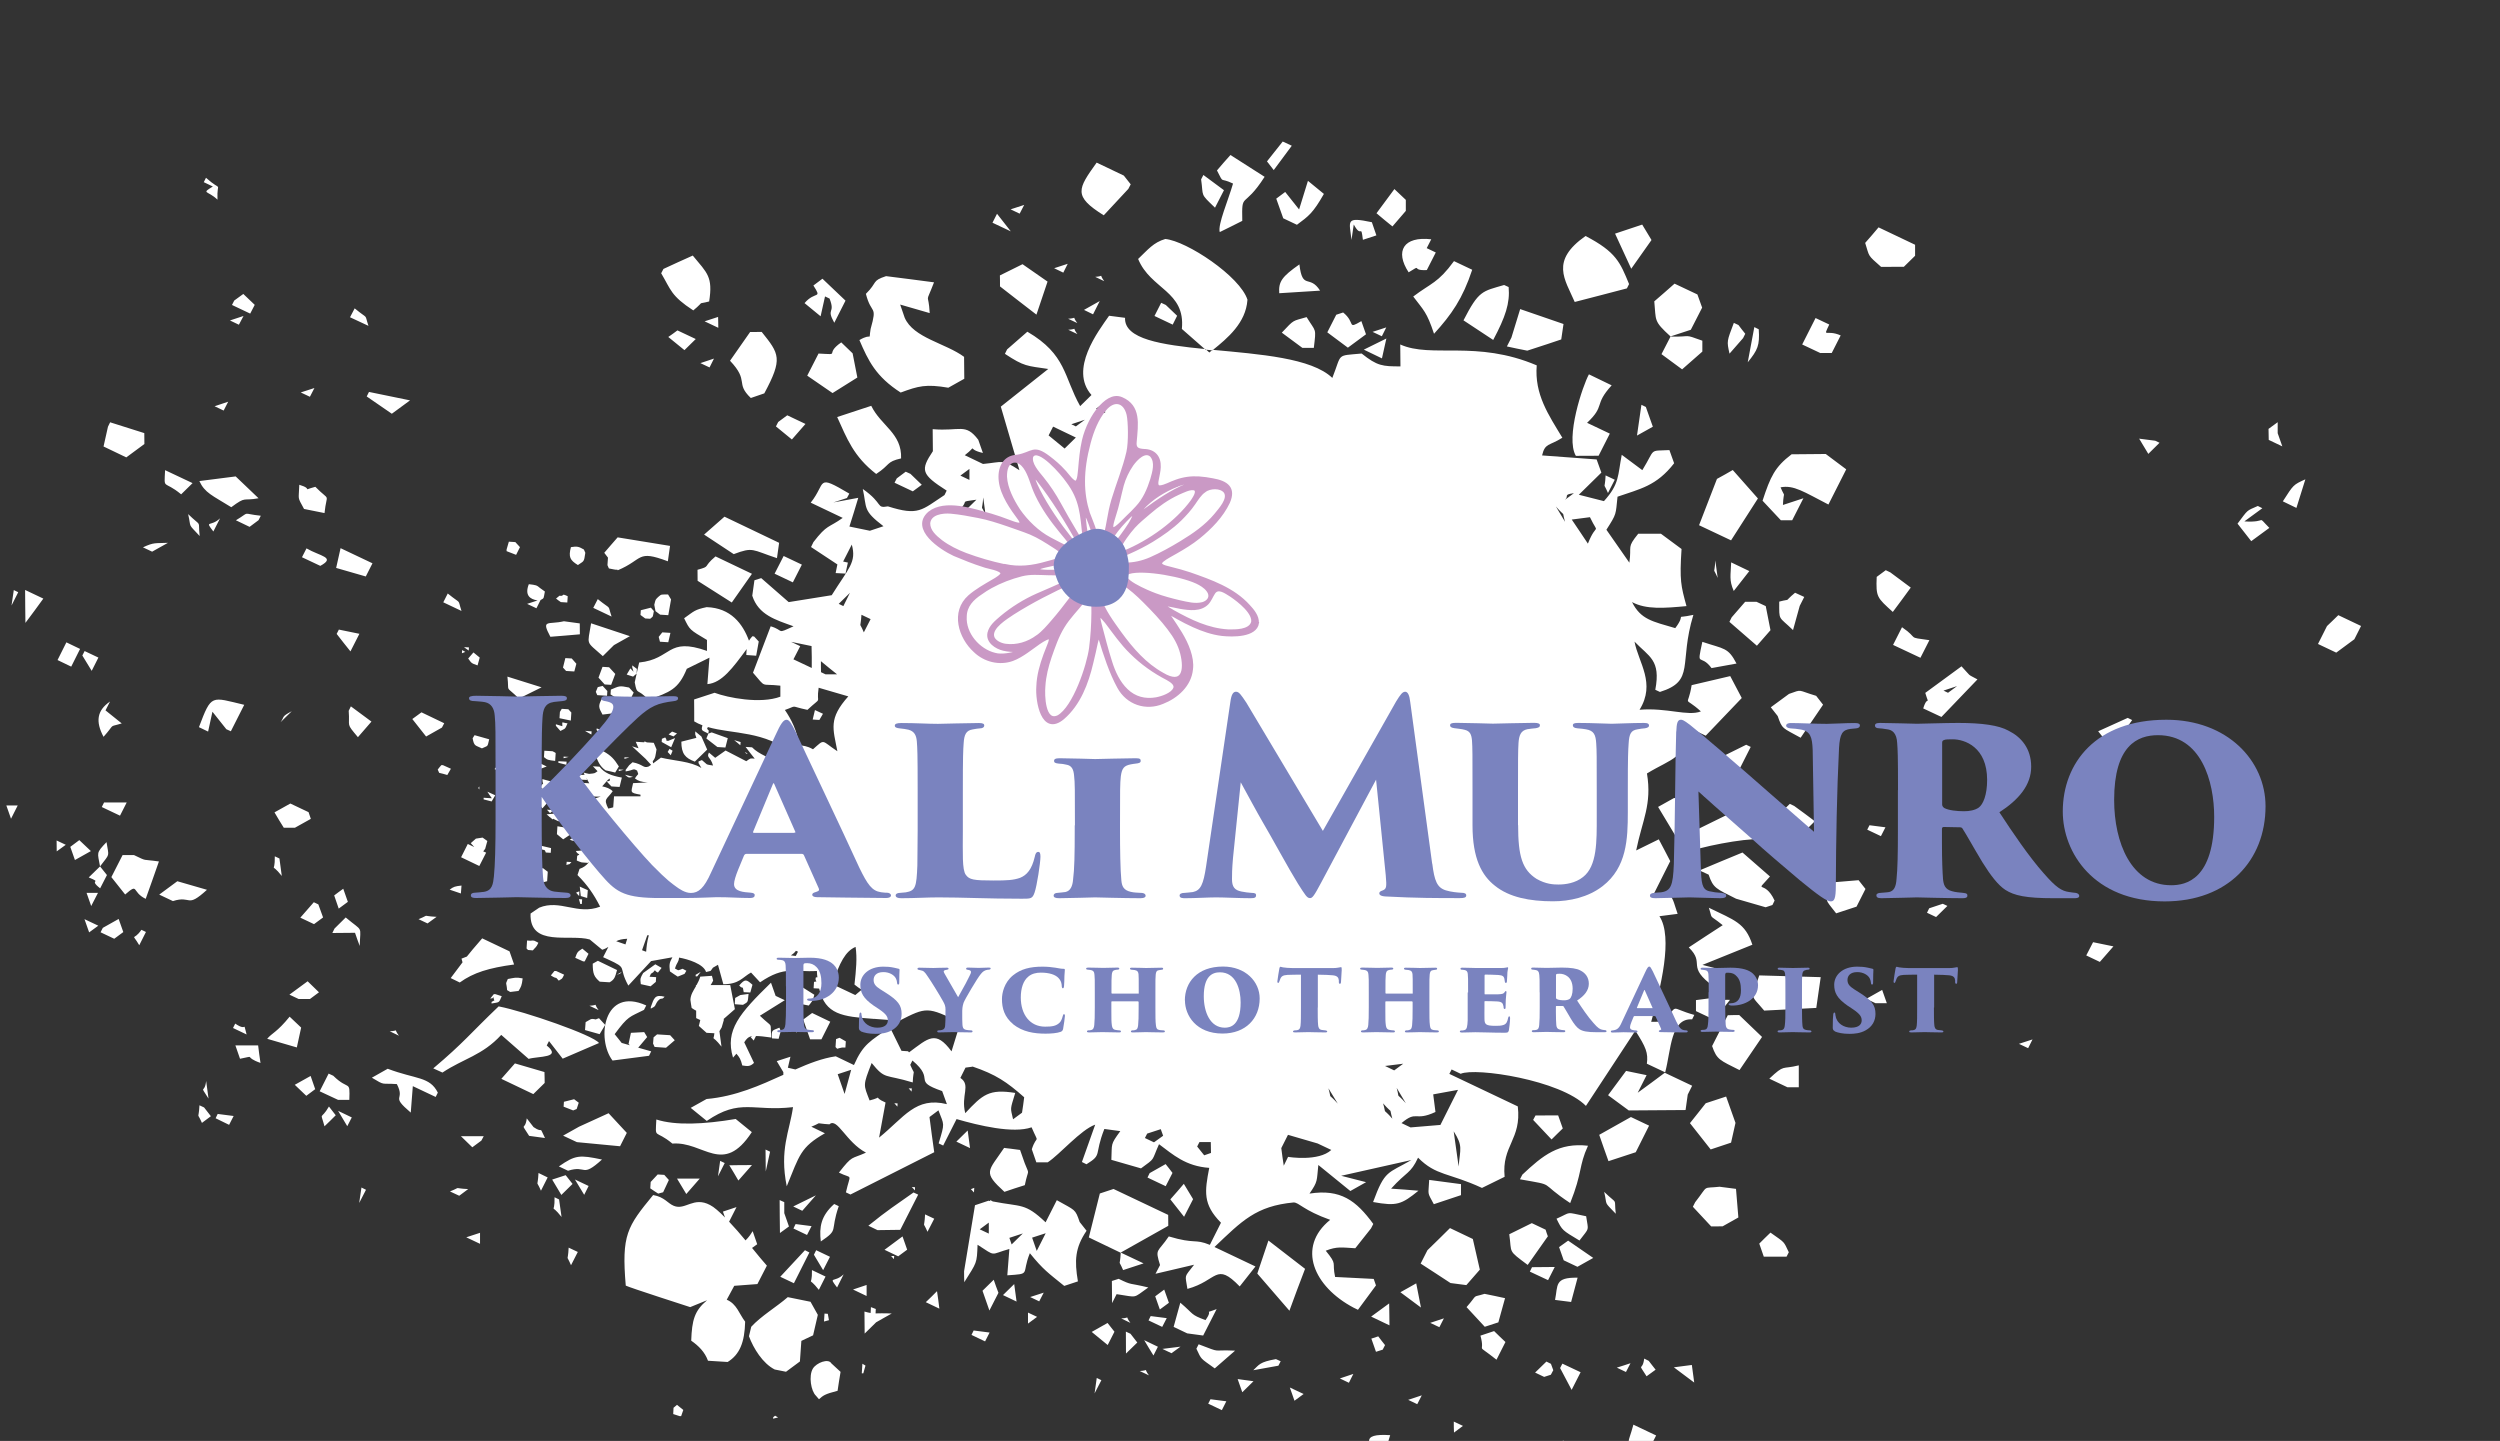 <?xml version="1.0" encoding="UTF-8"?><svg id="c" xmlns="http://www.w3.org/2000/svg" width="242.9" height="140" viewBox="0 0 242.9 140"><rect x="0" y="0" width="242.9" height="140" fill="#333333" stroke="none"/><g id="d"><path d="M56.33,86.13c.03.31.07.62.1.93.2.07.42.13.62.19l.06-.76c-.26-.12-.52-.24-.78-.35ZM65.21,72.61c.13-.31.25-.6.38-.9-.22.09-.44.17-.66.27-.34,0-.03.02-.3-.33-.1.04-.21.09-.32.13l-.02.31c.3.17.61.34.92.51ZM50.83,70.18c-.06.05-.12.1-.17.15.03.21.08.41.12.62.15.06.32.13.47.18l.64.04.03-.62c-.36-.13-.72-.25-1.09-.38ZM64.87,73.06c.1.11.2.22.3.32.06-.15.13-.3.18-.44-.1-.07-.2-.13-.3-.18-.06.09-.12.2-.18.3ZM65.44,71.55c.11-.1.22-.19.34-.29-.16-.06-.31-.12-.48-.18-.11.09-.22.19-.34.28.16.07.32.12.48.19ZM52.7,75.71c.03.75.23.11-.21.76.05.06.1.11.15.16l.48.02c.12-.25.24-.49.37-.74-.26-.07-.52-.14-.78-.21ZM57.46,71.36l.02-.3-.64-.05c.2.13.41.24.61.35ZM54.03,58.16c.14.12.3.23.46.34l.63.04.04-.61c-.72-.35-.25.04-.8-.05l-.34.28ZM54.72,81.55c.28-.18.55-.38.83-.56l.03-.47c-.46-.08-.95-.16-1.42-.24l-.05.77c.21.17.41.34.61.5ZM55.06,83.73l-.03.31c.49-.16.19.02.49-.28l-.46-.03ZM53.22,84.7c-.15-.12-.29-.23-.45-.34-1.17-.08-2.06.56-2.49,1.24.05.15.1.31.14.47.04.1.08.21.14.32,1.43.04,1.52-.55,2.6-.77l.06-.92ZM56.15,81.49c-.53-.13-.36-.15-.8.1.47.17.41.13.8-.1ZM57.07,79.68l-1.12-.06.62.34c-.27.05-.54.08-.81.12.19.53.08.32.44.63.28-.34.58-.68.87-1.03ZM55.87,78.53c.1.61.5.29-.05.62.21.11.42.23.63.35.12-.2.24-.4.35-.59-.09-.11-.2-.23-.3-.34l-.63-.04ZM59.72,71.19c-.27-.11-.53-.24-.78-.36.1.16.19.33.29.48-.42-.18-.84-.36-1.25-.54l-.02.16c.25.23.51.44.76.65.79-.03.61.07.99-.4ZM72.37,73.06c.19.29.17.1.31.17-.11-.06-.2-.12-.31-.17ZM77.21,74.75c-.26-.12-.52-.23-.78-.35l-.51.43c-.06.2-.13.4-.19.6v.16c.55.15.5-.38.62.04.51-.29.55-.35.86-.89ZM49.02,73.31l.04-.61c-.27-.06-.53-.13-.79-.2.09.27.19.53.26.79l.48.02ZM60.72,75.27c.35.28.3.33.78.21-.26-.08-.52-.14-.78-.21ZM58.57,66.64c-.16.04-.32.08-.49.12-.06.15-.12.31-.19.46.05.1.1.21.14.32l.95.06.03-.46-.45-.49ZM61.57,67.29l-.45-.49c-.97-.2-.94-.14-1.77.2l-.03.47c.55.37.83.53,1.88.58.13-.25.24-.51.37-.76ZM54.64,70.56c-.21-.06-.42-.12-.63-.19v.15s.44.5.44.5c.51-.28.43-.12.69-.74-.57-.06-.52-.28-.5.27ZM71.93,72.41l.03-.31c-.21-.06-.42-.12-.63-.19.21.16.4.33.6.5ZM57.82,73.24c.25.68.43,1.2,1.02,1.61.3.06.63.13.93.21l.36-.59c-.46-.72-.73-1.04-1.51-1.48-.58.08-.46.08-.81.26ZM61.15,73.6l-.48-.02v.15c.16-.04.31-.09.48-.13ZM46.83,72.71c.6-.3.51-.06.7-.88-.48-.13-.94-.26-1.42-.4-.07.1-.12.2-.19.3.15.8.26.67.9.98ZM53.68,72.99l-.79-.05-.04.62c.33.28.41.29,1.09.37l.05-.77c-.09-.06-.19-.12-.31-.17ZM54.76,73.52v.15c.16-.05.32-.09.49-.13l-.49-.03ZM60.12,74.77v.15c.15-.04.31-.08.48-.13l-.48-.03ZM55.03,74.31l.02-.31-.8-.04v.15c.25.07.51.13.78.2ZM53.03,82.83l.48.03.03-.46c-.32-.08-.64-.15-.94-.22.09.77.24.07.43.64ZM86.56,122.01c.1.11.19.22.29.33l.03-.31h-.32ZM79.61,69.95c.11-.2.23-.39.35-.6-.26-.11-.52-.23-.78-.36-.07.31-.14.61-.22.92l.65.04ZM47.76,97.35v.15c.77-.14.7-.02.99-.71-.2-.07-.41-.13-.62-.2h-.15s-.35.43-.35.43c.35-.08.07.09.32-.14.03.47.25.2-.18.46ZM73.25,103.25c-.31-.66-.63-1.32-.94-1.98.22-.34.39-.54.78-.6-.05.03-.11.07-.15.1.09.11.19.22.29.33.08-.15.15-.3.22-.44.35,0,.81.05,1.5.15-.19-1.69.3-.76-1.12-2.12.81-.5,1.61-1.01,2.42-1.51l-.89-.42c-.15-.42-.3-.85-.45-1.28-3.06,2.99-4.49,4.61-3.69,7.28.12-.13.23-.26.33-.38.29.33.43.54.57,1.14.55.09.77.1,1.13-.24ZM63.9,97.27c.4-.45.36-.04.67-.43-.95-.24-1.02.12-1.34,1.01v.15c.56-.26.35-.28.67-.73ZM50.78,95.06c-.69-.13-.76-.06-1.44.06-.27.61-.13.25-.07,1.08.1.06.2.12.3.18.28-.04.54-.07.81-.1.24-.39.32-.51.4-1.21ZM72.39,128.4c-.57-.74-.8-1.71-1.78-2.12.24-.45.49-.9.73-1.35.75-.05,1.49-.11,2.25-.17.3-.6.62-1.2.92-1.79-.36-.4-.87-1.02-1.44-1.72.17-.12.34-.24.5-.36l-.44-1.27c-.41.68-.62.79-.69.9-.51-.62-1.07-1.26-1.6-1.82l.72-1.42c-.44.15-.89.29-1.32.44.06.19.13.37.2.57-.56-.57-1.07-1.02-1.45-1.21-1.61-.86-2.4.54-3.52.08-.6-.24-.9-.86-2.01-1.05-2.53,3.08-3.08,3.86-2.66,8.8.27.16,6.26,2.09,6.26,2.09.55-.23,1.09-.45,1.64-.67-1.22,1.02-1.47,1.92-1.54,3.93.73.51,1.32,1.1,1.63,1.95l1.91.12c1.18-.73,1.65-1.92,1.7-3.91ZM77.86,130.28l1.14-.54c.16-.67.31-1.33.46-1.99-.24-.43-.47-.85-.71-1.27-.75-.15-1.48-.3-2.21-.45-1.09.95-2.59,1.83-3.55,2.88-.08.3-.15.61-.22.92.44,1.19,1.34,2.64,2.5,3.23.36.08.74.15,1.1.22.45-.33.9-.66,1.35-1l.14-2ZM75.6,137.72c-.1-.06-.2-.12-.29-.17-.07.05-.12.09-.18.14l-.02.15c.16-.04.33-.08.49-.12ZM65.78,136.49l-.34.29-.03.61c.2.07.41.14.62.2h.15c.07-.19.14-.39.21-.6-.21-.18-.42-.34-.62-.5ZM69.69,72.58l.79.05c.08-.31.15-.61.23-.91-.52-.18-1.04-.37-1.56-.56-.11.03-.22.08-.33.13-.07.16-.13.31-.19.46.36.28.71.55,1.07.83ZM88.28,105.74c.09.1.19.21.29.32l.02-.31h-.31ZM87.22,107.21l-.33-.02c.11.11.2.22.3.33l.02-.31ZM55.97,86.73c.1.11.19.22.3.33l.02-.46c-.1.05-.22.09-.32.13ZM63.93,94.49c.11-.15.23-.29.35-.45l-.61-.35c-.39.29-.79.57-1.18.85-.26.47-.31.5-.23,1.08.32.07.64.14.95.21l.51-.43.03-.46-.64-.04c.23-.44,0-.18.35-.43.31-.36.03-.14.48.03ZM81.38,135.13c.09-.61.18-1.22.29-1.84-.3-.28-.61-.55-.9-.83-.28-.5-1.44-.06-1.79.51-.43.72-.18,2.2.3,2.64l.29.34c.42-.37.56-.5,1.81-.82ZM58.27,95.38l.96.06c.51-.28.54-.56.72-1.19-.62-.3-1.25-.6-1.86-.9-.16.1-.33.18-.5.28,0,.99.13,1.27.68,1.75ZM51.15,92.14c.05.06.09.11.15.16l.47.04c.28-.34.31-.25.54-.74-.43-.21-.35-.25-.79-.2l-.31-.02-.05.77ZM56.65,93.41h.16c.12-.23.24-.48.37-.74-.2-.16-.39-.33-.6-.5-.44.3-.48.28-.69.89.25.12.51.24.77.35ZM60.42,94.42c-.17.09-.33.19-.5.29.49-.18.19.01.5-.29ZM67.59,94.71v.15s.15.01.15.01c.11-.15.23-.3.34-.44-.17.09-.33.18-.49.28ZM56.53,87.84l.03-.46-.31-.02c.04.16.08.32.13.47h.16ZM43.69,86.44c.36.12.73.24,1.09.37l.06-.77c-.62.07-.78.11-1.15.4ZM54.29,95.28c.4-.27.27-.08.52-.58-.25-.12-.52-.24-.78-.36h-.16c-.12.14-.23.29-.35.43.68.45.34,0,.77.51ZM63.46,101.41c.05.1.1.2.14.31l1.11.08.85-.73-.45-.49-1.27-.08-.34.29-.05.62ZM71.39,97.57l.8.06c.54-.31.45-.24.54-1.06-.27.04-.53.07-.8.11-.17.1-.33.19-.5.28l-.04.61ZM72.27,96.4l.63.03c.06-.25.14-.5.21-.75-.6-.53-.71-.6-1.29.07.4.45.31-.12.44.65ZM82.18,101.18c-.21-.12-.41-.24-.61-.35-.11.04-.22.08-.34.13l-.05.77.16.17c.15-.05.31-.09.47-.12h.33s.04-.6.04-.6ZM77.47,97.48c.37.07.73.15,1.11.22.3-.41.38-.37.54-1.05-.35-.23-.72-.45-1.08-.68h-.16c-.18.3-.36.59-.54.88.04.21.08.43.12.63ZM75.72,99.85c-.77.31-.76.22-.71,1.04l.64.04c.07-.25.14-.51.21-.76-.04-.11-.09-.2-.13-.32ZM67.52,73.99c.39-.39.79-.77,1.19-1.16-.18-.42-.36-.84-.56-1.27-.2-.17-.4-.33-.6-.5,0,.4-.04.18.11.63-.48.12-.98.24-1.46.37,0,1.18.38,1.59,1.31,1.94ZM46,63.39c-.17.2-.34.39-.51.59.31.43.28.46.91.67.07-.26.14-.51.21-.76-.2-.17-.4-.33-.61-.5ZM55.56,63.98l-.63-.04c-.08.31-.15.61-.23.92l.3.33.8.05c.06-.25.14-.5.2-.75-.15-.17-.3-.33-.44-.5ZM45.21,63.34c-.1-.06-.21-.12-.31-.18l-.02.31c.11-.04.22-.09.33-.13ZM59.36,69.32c.55-.28.49-.22.69-.88l-.45-.49c-.27-.07-.53-.14-.79-.2-.11.04-.21.1-.33.14-.39.7-.31.86.06,1.54.27-.04.53-.06.81-.1ZM60.89,65.54c.2.07.42.13.62.2.12-.1.23-.2.34-.29l.03-.46c-.16-.12-.3-.23-.45-.34,0,.41,0,.09.12.62l-.3-.33-.36.6ZM55.52,69.24c-.1-.12-.19-.22-.3-.33l-.64-.04c-.06.11-.12.2-.18.3l-.04.61c.36.08.74.15,1.1.23l.05-.77ZM58.74,66.5l.64.04c.13-.35.27-.71.4-1.06l-.6-.65-.64-.04c-.13.35-.26.7-.39,1.05.2.22.4.44.6.66ZM94.63,115.86l.03-.45c-.11.04-.22.08-.33.13.1.11.2.22.3.32ZM64.93,62.4c.07-.31.14-.61.21-.91l-.79-.05c-.11.15-.24.3-.35.44.05.16.08.31.12.47l.8.05ZM45.56,62.9l-.48-.02c.15.11.3.22.46.33l.02-.31ZM53.34,78.06c.05.11.1.22.14.32l.48.03c.13-.24.24-.5.37-.74l-.82-.05c.18-.19.35-.38.51-.58-.8-.21-1.62-.42-2.43-.62l-.22.42c.45.57.89,1.14,1.33,1.7.25-.28.48-.56.73-.83.15.24.12.01-.1.36ZM53.15,78.68l.29.32.35-.29-.64-.04ZM47.35,76.92c.14.21.28.43.44.64l-.8-.05v.16c.25.06.51.13.78.2.11-.2.24-.4.35-.6-.25-.12-.51-.23-.77-.35ZM56.9,99.31l-.06.77,1.42.4c.18-.3.36-.6.54-.9-.2-.22-.41-.43-.6-.65-.11.03-.22.08-.32.12-.52-.13-.49.01-.98.26ZM51.14,79.93c-.38.03-.75.06-1.12.09l-.02.31,1.11.07c.5-.27.27-.01.52-.59-.53-.14-1.05-.27-1.57-.41.36.42.3.41,1.08.53ZM46.57,76.71v-.3c-.15.27-.14.03,0,.3ZM54.75,107.52c.32.12.62.24.94.37.11-.05.22-.09.34-.14.06-.2.13-.41.2-.61-.15-.11-.3-.22-.45-.34-.33.09-.66.17-.99.25l-.03.46ZM43.04,74.34h-.16c-.12.13-.24.29-.35.43.05.1.09.21.14.32.27.06.53.13.79.21l.35-.61c-.26-.12-.52-.24-.78-.35ZM49.77,76.6c.07-.3.14-.6.22-.91-.25-.12-.52-.24-.78-.36h-.15c-.13.29-.26.59-.38.89.09.11.19.22.29.33l.79.04ZM80.11,127.63l-.05.77c.17-.04.32-.08.48-.13-.04-.21-.07-.41-.11-.62l-.32-.02ZM56.87,53.71c-.04-.11-.09-.21-.14-.32-.48-.27-.64-.34-1.26-.23-.25.97-.09,1.27.68,1.74.56-.41.59-.22.72-1.19ZM50.15,53.9c.12-.25.24-.49.37-.74l-.45-.49-.63-.04c-.07.25-.15.51-.22.76v.16c.31.12.61.24.93.36ZM64.99,114.65c-.15-.17-.3-.33-.45-.5l-.64-.04c-.23.25-.46.49-.68.73l-.04.62c.25.18.51.34.77.51.16-.04.31-.08.48-.13.18-.4.37-.8.56-1.2ZM88.91,115.35l-.32-.02.31.33v-.31ZM63.53,59.37c-.09-.11-.2-.21-.29-.33-.33.08-.66.17-.98.25l-.03.46c.16.11.3.22.46.34l.48.03c.34-.28.23-.13.36-.75ZM64.91,57.76c-.67.01-.62-.06-.97.25-.28.29-.23.19-.37.75.03.21.08.41.12.62.15.12.3.23.45.34l.79.05c.09-.51.18-1.02.27-1.53-.09-.16-.2-.33-.29-.48ZM83.72,133.43h.16c.07-.24.14-.5.21-.75-.1-.06-.2-.11-.3-.18l-.06.93ZM143.1,120.38l-2.22-1.06c-.73.72-1.46,1.45-2.19,2.15l-.66,1.3c.97.62,1.93,1.26,2.9,1.89.51.07,1.03.14,1.54.2.44-.5.88-1.01,1.31-1.5-.23-.99-.45-1.99-.68-2.98ZM145.91,141.93l.43-.85-1.31.44.88.41ZM166.3,64.91c.81-.14,1.61-.29,2.42-.44-.83-1.59-1.19-1.39-3.32-2.11-.57,2.65-.22,1.04.9,2.56ZM150.16,119.47l-1.33-.63c-.73.36-1.46.72-2.19,1.08.27,1.89-.19,1.5,1.79,2.98.65-.93,1.31-1.86,1.96-2.78-.08-.22-.16-.43-.22-.65ZM168.25,59.98l-.22.44,2.67,2.32c.43-.5.88-1.01,1.32-1.51-.16-.78-.31-1.56-.46-2.34l-.9-.42c-.37,0-.74,0-1.1,0-.43.51-.87,1.01-1.31,1.51ZM148.64,123.55l1.77.83.65-1.28c-.74,0-1.48.01-2.21.02l-.21.43ZM186.59,63.91l.87-1.71c-2.3-.32-.94-.08-2.66-1.26l-.87,1.72,2.66,1.25ZM153.27,123.08c.51-.29,1.02-.58,1.53-.86-.81-.56-1.63-1.13-2.44-1.68-.28.2-.59.42-.88.63.15.43.3.85.45,1.28l1.33.63ZM154.11,118.17c-2.13-.42-1.31-.45-2.88.24.57,1.16.54,1.1,2.23,2.12,1.01-1.33.87-.86.65-2.36ZM160.03,141.19l.88-1.72-2.21-1.05c-.57,2.14-.71,1.23.24,2.77.37,0,.74,0,1.1,0ZM169.97,55.49l-1.77-.85c-.04,1.26-.22,1.7.25,2.78.5-.64,1.01-1.29,1.51-1.93ZM152.3,140.17l-.44-.21-.87,1.72c.43-.5.87-1.01,1.31-1.51ZM166.89,56.15c-.08-.56-.16-1.13-.23-1.7-.08,1.55-.28.5.23,1.7ZM144.24,125.71c-1.33.41-.55-.08-1.75,1.29.6.65,1.18,1.28,1.77,1.91.45-.14.89-.29,1.32-.43.22-.79.44-1.58.65-2.35-.66-.15-1.31-.28-1.99-.42ZM151.09,126.3c.52.07,1.03.13,1.56.2.21-.79.41-1.57.63-2.36-2.27-.04-1.9.73-2.19,2.15ZM172.87,58.46c0,1.92-.1,1.36,1.34,2.76.22-.78.44-1.57.65-2.35l.44-.87-.89-.41c-1.22,1.01-.24.52-1.53.86ZM186.86,68.83l1.77.83c1.17-1.21,2.33-2.43,3.5-3.65-1.09-.59-.54-.2-1.55-1.27-1.18.86-2.35,1.73-3.52,2.58.43,1.45.25.06-.2,1.51ZM188.83,67.1l1.32-.44c-.29.22-.58.43-.88.65l-.44-.21ZM166.03,88.19c.42,1.29-.08.54,1.35,1.7-1.11.71-2.2,1.44-3.3,2.16,1.68,1.64-.36,1.78,2.46,3.83,0-.35-.02-.71-.02-1.06.44-.15.9-.3,1.34-.44-.82-.22-1.63-.42-2.45-.63,1.62-.65,3.23-1.3,4.85-1.96-.7-2.14-1.75-2.38-4.22-3.59ZM151.39,108.37c-.74,0-1.47,0-2.2.01l-.23.43c.6.64,1.19,1.27,1.79,1.9.35-.36.73-.71,1.09-1.07l-.45-1.27ZM171.97,85.16c-.89-.77-1.79-1.56-2.67-2.33-1.4.57-2.79,1.16-4.18,1.74l.89.41c.45,1.33.73,1.36,2.67,2.34.96.27,1.91.55,2.87.83l.66-.22.21-.43c-1-2.17-2.05-.53-.45-2.34ZM187.22,88.68l.89.42c.37-.36.74-.72,1.1-1.08l-.45-.21-1.32.44-.21.43ZM178.4,88.74c.65-.21,1.31-.43,1.98-.65l.87-1.72c-.23-.28-.45-.56-.67-.85-.96.08-1.91.16-2.87.24-.32,2.06-.46,1.47.69,2.98ZM160.23,109.37l-1.77-.84c-1.02.58-2.05,1.15-3.08,1.73.29.86.6,1.71.9,2.56l2.65-.87,1.29-2.57ZM142.14,138.54l-.89-.42c0,.36,0,.71.02,1.07.28-.21.58-.43.87-.65ZM203.36,91.55l-.66,1.28,1.32.63c.44-.5.88-1,1.32-1.51-.67-.14-1.33-.28-1.99-.41ZM171.9,104.8l1.77.84c.36,0,.74,0,1.1,0v-2.13c-1.7.43-1.33-.15-2.87,1.3ZM164.2,109.13c.67.85,1.33,1.69,2.01,2.55.66-.23,1.32-.44,1.98-.66.14-.64.28-1.29.43-1.92-.31-.85-.61-1.71-.91-2.56-.66.22-1.31.43-1.98.65-.52.65-1.01,1.29-1.53,1.93ZM183.32,97.46l-.45-1.28c-.51.29-1.02.57-1.54.87l.89.42c.36,0,.74,0,1.11,0ZM170.93,94.77c-.8,2.46-.93,1.74.48,3.42,1.69-.09,3.37-.17,5.06-.26.15-.99.28-1.99.43-2.99-1.99-.06-3.98-.12-5.97-.17ZM197.05,101.85l.43-.86-1.32.43.89.42ZM166.54,96.94c-.59.08-1.18.16-1.76.23,0,.36,0,.71,0,1.07l1.78.84c.51-.64,1.01-1.29,1.52-1.93-1.55-.12-.91.86-1.54-.21ZM166.35,101.64c.46,1.33.74,1.36,2.66,2.33.73-1.07,1.46-2.15,2.19-3.22l-2.22-2.13c-.37.01-.74,0-1.11.02l-1.52,2.99ZM171.37,122.1c.74,0,1.47,0,2.21,0l.22-.43c-.53-1.1-.31-.87-1.78-1.91-.37.36-.74.71-1.09,1.07l.44,1.27ZM205.2,72.75c.65-.94,1.31-1.87,1.96-2.79l-.43-.21c-.96.44-1.91.86-2.87,1.3.45.57.9,1.13,1.34,1.71ZM147.9,114.15l-.22.43c3.67.65,1.67.19,4.88,2.31,1.21-3.02.81-3.57,1.73-5.57-2.84-.32-4.37.92-6.39,2.82ZM163.28,75.18l1.33.63.45-.86c-.52-.07-1.03-.14-1.55-.2l-.22.42ZM167.13,115.3c-1.83.2-1.06-.24-2.43,1.51l-.22.44c.59.63,1.19,1.27,1.78,1.91.37,0,.75,0,1.11-.01.51-.28,1.02-.57,1.53-.86-.08-.93-.15-1.86-.23-2.78-.52-.07-1.04-.13-1.55-.2ZM165.5,77.3l.88.43c.3-.22.59-.43.88-.65-1.6-.07-.51-.27-1.76.22ZM176.47,67.61c-1.92-.57-1.3-.66-2.65-.19-.6.44-1.18.86-1.77,1.3.23.28.45.57.67.85.46,1.31.41,1.1,2.23,2.11.73-1.07,1.45-2.15,2.18-3.21-.22-.28-.45-.57-.67-.86ZM168.8,75.14l1.3-2.57-.44-.21c-.74.36-1.47.72-2.2,1.09l1.34,1.69ZM156.99,117.93c-.2-1.69.28-.76-1.13-2.13.34,1.43-.1.84,1.13,2.13ZM174.35,80.44l.89.43c.36-.36.73-.72,1.09-1.08-.66-.5-1.32-.99-2-1.48l-.43-.21c-.37.36-.73.72-1.1,1.08,1.84.85,1.29.08,1.55,1.27ZM182.75,81.24l.44-.86c-.51-.07-1.04-.14-1.55-.2l-.22.43,1.33.63ZM163.74,77.53c-.37,0-.74,0-1.1.01-.52.29-1.03.57-1.54.86.89,1.49,1.79,2.97,2.68,4.46,1.32-.56,5.53-1.4,7.28-1.33.37-.36.72-.71,1.09-1.08-.44-.93-.9-1.84-1.34-2.76-2.2,1.08-4.4,2.16-6.6,3.24-.15-1.13-.32-2.27-.46-3.41ZM138.86,114.64c-.07,1.56-.23,1.09.45,2.36.88-.3,1.77-.59,2.64-.88,0-.35,0-.71,0-1.07l-3.09-.41ZM121.79,134.2c-.51-.07-1.03-.14-1.54-.21l.45,1.28c.37-.36.73-.71,1.09-1.07ZM96.49,116.75h0c-.1-.06-.2-.12-.31-.17.03.05.04.08.05.12-.07,0-.11-.03-.18-.04l-1.32.44-1.06,6.41c0,.35,0,.72.02,1.07,1.23-1.97,1.22-1.78,1.29-3.64,1.86,1.2,1.15.95,3.09.41-.06.84-.13,1.71-.2,2.56,2.37-.16,1.34-.05,2.19-2.15,1.3,1.61,1.8,1.93,3.34,3.18l1.33-.44c-.34-2.02-.29-3.25.84-4.92-.22-.28-.45-.57-.67-.85-.45-1.31-.41-1.09-2.22-2.12l-1.09,2.15c-2.01-1.91-2.34-1.48-5.09-2.02ZM98.07,120.27l1.31-.43c-.36.36-.73.71-1.09,1.07-.08-.21-.15-.43-.22-.64ZM100.73,121.54l-.45-1.29,1.32-.43-.87,1.72ZM96.08,119.86l-.89-.42c.3-.22.59-.43.88-.65,0,.35.01.72,0,1.07ZM92.92,110.92l1.33.63c-.08-.57-.16-1.14-.23-1.71-.37.36-.74.72-1.1,1.08ZM135,128.77c-.01-.71-.01-1.43-.03-2.13-.58.43-1.16.86-1.75,1.28l1.78.85ZM109.13,123.4c.66-.21,1.32-.43,1.98-.65l-2.22-1.05c-.07,1.55-.28.5.23,1.7ZM108.89,121.7l4.62-2.6c0-.35,0-.71-.01-1.06l-5.31-2.52c-.45.14-.88.3-1.33.44-.36,1.42-.72,2.85-1.07,4.27l3.1,1.49ZM115.04,118.23l.88-1.72c-.3-.49-.6-.99-.9-1.49-.42.51-.87,1.01-1.31,1.51.46.57.91,1.14,1.34,1.7ZM113.24,113.11c-.51.29-1.01.58-1.54.87l-.21.43,1.77.84.66-1.29c-.21-.29-.45-.58-.67-.86ZM136.07,125.56c.67.49,1.32.98,1.99,1.48-.15-.78-.3-1.56-.46-2.35-.51.28-1.01.58-1.53.86ZM157.98,133.3l.44-.85c-.44.14-.88.3-1.33.43l.88.42ZM140.29,128.09c-.45.15-.88.29-1.33.44l.89.42.44-.86ZM162.62,132.84c.66.49,1.33.99,1.99,1.49-.07-.57-.15-1.14-.23-1.71-.59.08-1.17.15-1.76.23ZM159.75,132c-.17,1.36-.7.24.23,1.72.29-.22.58-.43.88-.64-.22-.29-.45-.56-.67-.86l-.44-.22ZM121.78,133.13c.82-.15,1.62-.29,2.43-.44l.22-.43-.46-.21c-1.61.29-1.62.54-2.2,1.08ZM150.92,133.14c-.08-.21-.15-.42-.23-.63l-.44-.22c-.37.36-.74.72-1.1,1.07l.88.42c.23-.07.44-.14.65-.21l.23-.43ZM153.58,133.33l-1.78-.84-.22.43c.37.7.74,1.41,1.12,2.12l.87-1.71ZM60.25,111.36l.65-1.29c-.6-.64-1.18-1.27-1.77-1.91-.96.44-1.91.87-2.87,1.31-.51.29-1.02.57-1.55.87l1.34.63c1.4.13,2.8.26,4.2.4ZM39.91,108.09c.07-.86.14-1.71.2-2.56l2.22,1.05.21-.42c-.79-1.58-2.12-1.28-4.87-2.32-.52.29-1.03.58-1.54.87,1.34.8.83.51,2.43.62.87,1.69-.72,1.01,1.35,2.77ZM55.86,114.6c.3.49.6.99.9,1.49l.43-.86-1.33-.63ZM53.65,114.61c.29.5.6,1,.89,1.49.36-.36.73-.72,1.09-1.07-.22-.28-.45-.56-.67-.85l-1.32.43ZM42.09,103.8l.9.41c2.02-1.35,3.88-1.66,5.71-3.66l2.66,2.33c.97-.28,3.27-.07,1.76-1.3l.22-.43c.45.57.89,1.14,1.33,1.71,1.18-.51,2.35-1.02,3.53-1.52-.54-.76-7.25-3.08-9.75-3.56-2.74,2.61-3.36,3.5-6.35,6.02ZM97.59,115.8c.66-.23,1.31-.44,1.98-.65.36-1.75.48-.86-.01-2.14l-.45-1.28c-.33-.05-.65-.08-.98-.13,0,0-.01,0-.01,0h0c-.18-.01-.37-.05-.56-.07-1.56,2.32-2.11,2.32.04,4.28ZM85.1,128.49c.51-.3,1.03-.58,1.54-.87-.87-.04-1.28-.01-1.57-.01l.02-.43c-.16-.06-.31-.12-.47-.18l-.03.57c-.15-.02-.34-.07-.6-.14l.02,2.14c.36-.36.72-.71,1.09-1.07ZM107.01,134.1l-.45-.22c-.07.5-.14.99-.21,1.5l.66-1.28ZM38.76,100.63c-.59-.76.09-.47-.89-.43l.89.43ZM74.82,111.9l-.44-.21.02,2.13c.14-.63.28-1.28.42-1.92ZM73.04,109.99c-.52-.43-1.04-.85-1.56-1.27-3.1.52-5.84.65-7.71.05-.1,2.01-.18.9,1.56,2.34,3.04-.24,4.91,3.19,7.72-1.12ZM70.41,113l-.44-.21c-.07.5-.13,1-.21,1.5l.65-1.28ZM51.82,106.3c.36-.36.73-.71,1.1-1.08-.01-.36,0-.71-.02-1.06-.95-.28-1.9-.55-2.87-.84-.44.5-.87,1-1.32,1.5l3.1,1.48ZM73.06,113.2c-.74,0-1.46,0-2.2.02.3.49.6.99.88,1.48.45-.5.89-1,1.32-1.5ZM51.41,110.36c.51.07,1.03.14,1.54.21-.66-1.37-.05-.34-1.11-1.06-.22-.29-.45-.57-.66-.85-.16,1.33-.7.23.23,1.7ZM145.16,129.33c-.44.14-.88.3-1.32.44.53,1.93-.65.59,1.56,2.34l.87-1.72c-.38-.35-.74-.71-1.1-1.06ZM34.18,108.57l-1.33-.64c.3.5.6.99.89,1.49l.44-.85ZM96.15,129.47c-.51-.06-1.03-.13-1.55-.2l-.21.43,1.32.63.44-.86ZM91.27,127.16c-.06-.57-.15-1.14-.23-1.71-.35.36-.72.72-1.09,1.07l1.32.63ZM110.5,130.44c-.22-.29-.44-.57-.66-.85l-.45-.21c0,.71,0,1.43.01,2.13.37-.36.73-.71,1.1-1.07ZM118.72,137l.43-.85c-.52-.07-1.03-.14-1.54-.2l-.22.43,1.33.63ZM84.19,124.85c-.43.15-.88.29-1.31.44l1.32.63c0-.35,0-.72,0-1.07ZM100.77,127.95l-.89-.42c0,.35,0,.71,0,1.07.3-.22.59-.44.88-.65ZM79.56,125.32l.65-1.29-1.32-.63c.03,1.89-.53.4.67,1.92ZM87.26,122.07c.3-.22.58-.44.88-.65-.15-.43-.3-.86-.45-1.29-.58.43-1.17.87-1.75,1.3l1.32.63ZM79.98,123.4l.66-1.29-1.34-.64-.22.44c.3.49.6.99.89,1.49ZM77.13,124.69l1.51-3-.43-.22c-.8.87-1.6,1.72-2.4,2.58l1.33.63ZM81.49,117.19l-.44-.21c-1.28,1.15-1.47,2.22-1.3,3.64,1.81-1.23.86-.87,1.74-3.42ZM112.5,130.85l-1.33-.64c.3.5.59,1,.9,1.49l.43-.85ZM136.82,136.01l.88.42.44-.86-1.32.44ZM125.78,136.09c.29-.22.59-.43.88-.65l-1.34-.63.45,1.28ZM111.63,133.63c-.59-.77.1-.47-.89-.42l.89.42ZM225.22,62.57l1.77.84c.59-.43,1.17-.86,1.76-1.3l.65-1.29-2.21-1.05c-.37.35-.73.72-1.1,1.06l-.87,1.73ZM113.82,131.48c.3-.22.58-.43.88-.64-.59.07-1.18.15-1.76.22l.88.42ZM131.06,134.35l.43-.86-1.31.44.88.42ZM118.03,132.95c.66-.57,1.32-1.15,1.97-1.72-2.42-.12-1.17.28-3.54-.62l-.22.43c.52,1.09.32.86,1.78,1.91ZM123.24,120.53c-.36,1.06-.72,2.13-1.08,3.21l3.12,3.61c.49-1.36,1-2.71,1.52-4.07-1.19-.92-2.37-1.84-3.56-2.75ZM134.35,131.12l.22-.43c-.23-.28-.44-.56-.66-.85-.23.08-.45.15-.67.22l.45,1.28c.22-.07.44-.14.66-.21ZM108.94,128.1l.89.43c-.6-.77.09-.48-.89-.43ZM117.12,128.26c-1.48-.55-1.06-.52-2.44-1.69-.21.78-.43,1.57-.65,2.35l1.32.63c.51.07,1.04.14,1.55.21l1.31-2.57c-1.45.56-.2-.16-1.09,1.08ZM113.36,128.07c-.52-.07-1.03-.14-1.56-.2l-.21.42,1.33.63.44-.85ZM107.63,130.67l.65-1.28c-.22-.29-.44-.57-.67-.85-.51.29-1.02.57-1.54.87.52.42,1.04.85,1.55,1.27ZM101.42,125.59l-1.33.43.88.42.44-.85ZM95.46,125.41l.67,1.92.88-1.72c-.16-.42-.32-.84-.46-1.27-.36.36-.73.72-1.09,1.07ZM113.11,125.3c-.29.22-.59.43-.87.65l.45,1.28c.3-.22.59-.44.88-.65-.15-.42-.3-.85-.45-1.27ZM76.65,119.15l-.45-1.28c0-.36,0-.72,0-1.07l-.45-.2c.01,1.07.01,2.13.03,3.2.29-.22.58-.43.88-.64ZM77.95,117.64c.45-.51.89-1,1.32-1.5-.74.36-1.46.72-2.2,1.08l.88.42ZM65.79,114.53c.29.49.59,1,.89,1.48.44-.5.88-1,1.31-1.5h-2.21ZM78.85,119.13c-.51-.07-1.03-.13-1.55-.2l-.21.43,1.32.63.44-.86ZM97.45,125.83l1.32.63c-.07-.57-.15-1.13-.23-1.7-.36.36-.73.71-1.09,1.07ZM85.26,119.52l2.21-.03,1.74-3.42-.45-.21c-1.75,1.24-2.5,1.7-4.39,3.23l.89.43ZM108.03,124.47c.01.71.02,1.42.02,2.14l.44-.87c2.12.31,1.51.45,3.08-.65-1.96-.48-1.51-.17-2.88-.84-.21.07-.43.14-.66.21ZM90.11,119.69l.66-1.28-.89-.42c-.07,1.55-.28.5.24,1.7ZM81.33,125.09l.64-1.28c-.91.87-1.52.13-.64,1.28ZM220.43,42.74l1.32.63c-.15-.42-.3-.85-.45-1.28,0-.35,0-.7,0-1.07-.3.21-.59.43-.89.65,0,.35.01.71.02,1.06ZM78.91,98.42c-.29.21-.58.42-.87.64.22.64.44,1.28.67,1.92.37,0,.73,0,1.1,0l.86-1.71-1.77-.85ZM68.04,99.1c-.05.18-.09.38-.14.58.25.22.49.44.75.67l.76.04c-.08.9-.34,0,.69,1.3-.07-.51-.13-1.01-.2-1.5.07-.13.15-.25.22-.37.07-.25.14-.51.22-.76-.02-.02-.04-.03-.05-.04.37-.33.74-.65,1.11-.97-.15-.78-.3-1.56-.45-2.34-.65,0-1.28,0-1.91,0,.07-.09.14-.22.25-.43-.03-.16-.08-.32-.12-.47-.37.02-.76.05-1.13.08-.1.32-.23.58-.37.83-.01,0-.03,0-.06,0,0,.03,0,.06.01.1-.26.45-.52.82-.54,1.33.04.26.07.52.12.78.16.11.29.2.44.27,0,.25,0,.49,0,.72l.38.18ZM77.38,100.35c.15-.65.29-1.29.44-1.93l-.44-.21c-.37,1.76-.47.86,0,2.14ZM156.23,47.9l.66-1.29-.89-.42c-.07,1.55-.28.51.23,1.71ZM45.31,120.22l1.33.63c0-.36,0-.71,0-1.07l-1.32.43ZM40.65,89.3l.89.42c.29-.21.59-.43.88-.64-1.6-.08-.52-.27-1.76.23ZM13.74,90.34c-.81,1.18-.98.18-.21,1.5l.65-1.29-.44-.21ZM11.52,89.29c-.5.28-1.03.58-1.53.86l-.22.43,1.33.63c.3-.21.59-.44.88-.65-.16-.42-.29-.85-.45-1.27ZM8.21,89.31l.45,1.28c.3-.22.58-.43.89-.65l-1.33-.63ZM59.42,59.9c-.43-1.28.08-.54-1.34-1.69l-.44.85,1.77.84ZM40.06,69.86l1.34,1.7c.51-.29,1.03-.58,1.54-.87l.22-.42-2.21-1.06c-.3.22-.59.43-.89.65ZM48.93,75.14l.44-.86c1.28.97,2.1.85,3.75.19l-1.77-.84c-.92-.54-.45-.11-1.99-.41-.43.5-.88,1-1.31,1.5l.89.42ZM49.5,92.43l-2.65-1.26c-.81.94-1.14,1.32-1.49,1.77-.17.07-.35.14-.52.2.03.13.06.25.1.36-.27.36-.61.82-1.15,1.53l.88.43c1.34-.97,2.85-1.42,5.28-1.75l-.45-1.29ZM20.1,86.45c-.96-.28-1.92-.55-2.87-.83-.59.43-1.17.86-1.76,1.3l1.33.63c1.86-.59,1.27.76,3.3-1.09ZM64.89,54.53c.07-.5.14-1,.21-1.49-1.69-.28-3.4-.55-5.09-.83-.43.5-.88,1-1.3,1.5.12.16.24.32.36.47l-.05.73c.05.11.09.21.14.32.45.08.65.15.81.12.02.02.05.03.05.06,2.52-1.06,1.82-2.02,4.85-.88ZM55.35,76.6l-.89-.42c0,.35,0,.71,0,1.07.29-.21.6-.43.88-.65ZM27.38,85.12c-.08-.56-.16-1.14-.23-1.71l-.45-.21c.03,1.9-.52.4.68,1.91ZM14.15,87.35c.43-1.21.87-2.43,1.29-3.65-1.74-.25-1.05.03-2.42-.62-.37,0-.74,0-1.11,0l-1.09,2.14,1.34,1.69c1.35-1.17.59-.26,1.99.42ZM33.8,87.63c-.15-.42-.3-.85-.45-1.28-.3.22-.6.43-.88.65l.44,1.28c.3-.22.58-.43.88-.65ZM21.15,108.23l-.2.42,1.31.64.44-.86c-.52-.06-1.03-.13-1.55-.2ZM183.91,59.45c.59-.79,1.17-1.57,1.74-2.36-.66-.49-1.33-.99-1.99-1.48l-.44-.21c-.29.22-.58.43-.88.65-.08,1.97.02,2,1.57,3.41ZM47,110.39h-2.22c.37.36.75.73,1.11,1.08.3-.22.59-.43.88-.65l.23-.43ZM20.73,51.64l.65-1.28c-.93.88-1.52.13-.65,1.28ZM19.83,107.6l-.45-.21c-.08,1.56-.29.51.24,1.71.29-.22.59-.43.87-.65-.22-.28-.44-.57-.66-.85ZM52.32,113.98c-.08,1.56-.28.51.24,1.71l.65-1.29-.88-.43ZM35.12,115.38c-.07.5-.15,1-.22,1.5l.66-1.28-.44-.22ZM53.88,116.32c.04,1.9-.52.4.68,1.92-.08-.57-.16-1.14-.24-1.7l-.45-.22ZM45.49,115.53c-1.6-.07-.52-.27-1.77.23l.9.42c.29-.21.58-.43.87-.65ZM59.53,103.04l3.53-.46.21-.43c-.43-.12-.86-.25-1.3-.37h.05c.28-.34.57-.67.86-1.02-.1-.17-.19-.32-.29-.48-.43.03-.86.05-1.29.07-.07.35-.16.71-.23,1.08.04.05.1.09.13.13-.27-.08-.54-.15-.8-.23-.23-.28-.44-.57-.68-.85,1.33-1.8,1.42-1.64,2.85-2.36l.22-.43c-4.16-1.88-4.87,3.28-3.27,5.36ZM31.53,109.43c.37-.36.75-.72,1.09-1.07-.21-.28-.44-.56-.66-.85-.83,1.43-.85.36-.43,1.93ZM22.85,99.46l-.21.42,1.32.63c-.41-1.45.16-.18-1.11-1.06ZM28.14,98.78c-1.24,1.53-1.71,1.58-2.18,2.15.96.27,1.92.56,2.88.84.14-.65.28-1.29.42-1.93-.37-.35-.74-.7-1.12-1.06ZM20.26,106.74c-.08-.57-.15-1.14-.23-1.71-.16,1.35-.69.24.23,1.71ZM57.27,97.72l.89.42c-.59-.76.1-.47-.89-.42ZM30.99,96.41c-.36-.35-.73-.71-1.1-1.07-.59.43-1.18.87-1.77,1.3l.89.42c.37,0,.74,0,1.11,0,.3-.22.58-.43.86-.64ZM30.62,105.81c-.15-.42-.3-.85-.44-1.27-.51.28-1.03.58-1.54.86.37.36.74.71,1.12,1.07.29-.22.58-.44.87-.65ZM32.84,106.86c.37,0,.74,0,1.1,0,.07-2.02-.03-.83-1.56-2.34l-.45-.21-.87,1.72,1.78.83ZM25.31,103.28c-.09-.57-.16-1.14-.23-1.71h-2.21s.45,1.3.45,1.3c1.69-.33.22-.22,2,.41ZM79.01,52.72l-.21.43c.86.56,1.71,1.12,2.56,1.69-.06.28-.12.56-.17.84l.96.05c.07-.35.15-.71.23-1.07-.15-.03-.3-.07-.46-.1l.84-1.65c.48,1.73-.31,2.29-1.95,4.92-1.4.22-2.79.45-4.18.67l-2.67-2.33-.66.21c-.07.51-.14.99-.21,1.5.6,1.86,2.25,2.34,4.01,2.97-1.74.8-.85.41-2.22,0-.57,1.51-1.15,3.01-1.72,4.51,1.35,1.56.65,1.03,2.66,1.26v1.07c-1.95.73-5.12.1-6.39-.38-.67.22-1.33.44-1.99.65,0,.71.02,1.43.01,2.13.25.15.52.28.8.38-.17.58,0,.49.58.81,0-.48.18-.08-.13-.47.04-.07.06-.11.07-.17,2.38.7,5.59.34,8.27,2.64-.02.07-.04.13-.05.2.05.16.09.31.13.47.17.08.35.16.53.23-.07.04-.15.07-.22.1.51.43,1.03.85,1.56,1.27l-.21.43c-.07.02-.14.03-.2.04-.01-.36-.16-.56-.56-.94l-.48-.03c0,.4,0,.75,0,1.04-.77-.03-1.58-.23-2.35-.39.09-.34.33-.75.48-1.38v-.15c-.91-.6-1.89-.84-2.6-1.56l-.63-.04c.29.38.58.76.89,1.14-.46-.03-.37-.07-.82.25-.67-.35-1.33-.69-2.01-1.04-.33.23-.68.47-1.01.71-.2-.18-.4-.34-.61-.51-.26.54.15.37.4,1.26-.83-.13-.47-.05-1.08-.53-.11.04-.22.09-.33.13v.16c.09.16.19.32.28.48-1.07-.67-2.66-.69-3.93-1.01-.26.18-.51.37-.76.56-.02-.07-.03-.14-.04-.21.29-.34.26-.56.37-1.15-.09-.21-.18-.42-.27-.64l-.67-.04-.22-.1-.04.09-.82-.05c.09.2.19.42.27.63-.2-.06-.41-.13-.63-.19.44.4.88.81,1.32,1.22.09.11.26.28.53.58-.07.06-.15.11-.23.16-.54.21-.5-.2-1.57-.41-.11.09-.22.19-.33.29-.12.15-.23.3-.34.45v.15c.84-.13.68-.33,1.11-.08.17.53.16.17-.21.76.35.26.55.33,1.24.39h0c-.47.02-.95.04-1.42.07-.18.9-.37.93.72,1.12v.16c-.86,0-1.71,0-2.57,0l-.08,1.07c-.15.05-.32.08-.48.12-.49-1-.15-.86.43-1.68-.23-.26-.61-.39-1.02-.48.19-.22.38-.43.57-.65.06-.04.13-.08.2-.11-.11.28.11.21-.33.28.15.16.29.33.46.49l.79.05c.07-.3.15-.6.22-.91-1.04-.19-1.68-.43-2.17-1.06l-.64-.04c.15.16.31.32.45.48-.33.23-.23.2-.82.26h0c-.18-.03-.36-.08-.55-.13.04.07.08.13.11.21-.06,0-.2.05-.53,0,.29-.34.58-.68.87-1.02-.43.18-.88.36-1.31.54l-.05.76c.15.07.3.12.46.19l.8.04c-.03-.08-.06-.15-.07-.21.1.18.19.37.29.55-.03-.01-.06-.01-.08-.02l-1.11-.07-.04.46c.7.98,1.04.9,2.33.91-.26.09-.54.18-.81.26.2,1.04.5,1.92.87,2.75-.44.58.17,1.15-2.12.84.13.48.27.88.43,1.29-.14.09-.3.12-.78.14.2.44.56.24.13.47l-.04.46c.15.07.31.13.47.18l.63.05s.02-.06.03-.1c0,.02.01.04.02.07-.22.27-.49.48-.88.61-.07.2-.14.39-.2.6.96.97,1.56,1.82,2.2,3.07-2.2.85-3.89-.74-5.92.1-.28.2-.56.38-.84.57-.13,3.3,3.83,1.96,5.75,2.52.4.34.8.67,1.21,1,.26-.08.44-.18.6-.28l-.51,1,.44.2c2.08.95.95.64,2.01,2.56.74-.79,1.48-1.59,2.21-2.38.69-.13,1.38-.25,2.07-.37-.29.52-.32.68-.24,1.37.25.18.5.34.76.51.21-.09.44-.18.66-.27.05-.1.12-.2.18-.3-.59-.3-.19-.19-.8-.05-.11-.07-.21-.12-.31-.17.22-.69.34-.54.4-1.06.86.15,2.39.62,2.62,1.4.62-.17.33.02.67-.42.16-.1.33-.18.49-.28.18.63.35,1.25.52,1.89,1.55-.01,1.85-.67,2.69-1.14.3.31.59.63.88.95,2.43-1.65,3.3-.96,5.52-1.1,0,.22.03.42.05.62h-.15c-.14.46.31.36-.18.44l-.04.62.54.03c.59,2.54,2.27,2.72,5.26,2.94.01,0,.04.01.07.01t0-.01c.73.06,1.54.11,2.43.2,2.69-1.37,2.76-1.4,5.96.18-.29.92-.57,1.85-.86,2.78-1.55-2.1-2.24-1.29-4.13.1-.03-.04-.06-.07-.09-.11l-.64-.04s0,0,0,0c-.37-.76-.74-1.52-1.12-2.28-1.93,1.35-2.59,1.6-3.5,3.66l-1.77-.85c-1.3.19-2.59.69-3.92,1.28-.25-.06-.49-.12-.73-.17.08-.36.16-.72.25-1.07l-1.33.43c.21.35.43.72.64,1.07v.26c-2.23,1.01-4.62,2.1-7.46,2.35-.5.29-1.02.57-1.54.86.52.43,1.04.85,1.56,1.27,3.27-2.24,4.47-.89,8.38-1.34-.34,2.39-1.33,4.1-.61,7.69,1.25-3.05,1.33-3.79,3.71-5.15l-1.32-.64c1.23-.49.15-.32,1.76-.23.75-.7,1.62,1.74,3.55,2.75-1.47.67-1.27.2-2.63,1.94,1.36.68,1.13-.06.68,1.92l.44.21c2.71-1.37,5.43-2.74,8.14-4.11-.17-1.14-.31-2.28-.46-3.42.29-.21.58-.43.87-.65.56,1.49.64,1.15.02,3.21l.44.21,1.3-2.57c2.15.62,5.49,1.43,7.29.8.77,1.8.53.58.02,2.13l.44,1.27c.38,0,.75,0,1.11,0,1.18-.77,3.2-3.16,4.61-3.66-.43,1.21-.86,2.42-1.29,3.63l.44.22c1.59-.98.71-.82,1.74-3.43.52.07,1.03.14,1.55.21-1,1.37-.79,1.17-.87,2.79.96.27,1.92.55,2.88.83,1.43-1.06.98-.61,1.75-2.35,1.36,1.01,2.58,2.14,4.88,2.3-.44,2.3-.64,3.53,1.14,5.33l-1.08,2.15c-1.51-.62-1.39-.04-3.99-.82-1.09,1.61-1.36,1.14-.85,2.78l-.44.85c1.25-.29,2.49-.59,3.75-.88-1.01,1.32-.87.86-.65,2.35,2.96-.81,2.73-2.66,5.08-.24.51-.65,1.02-1.29,1.53-1.94l-3.98-1.89c2.66-2.53,4.02-3.98,7.69-4.33.53,0,.94.76,3.55,1.69-3.29,2.66-1.59,6.49,2.27,8.53l.43.21c.59-.79,1.17-1.57,1.75-2.37-.07-.2-.15-.42-.22-.63-1.25-.06-2.51-.12-3.75-.19-.33-1.54.26-1.11-.91-2.55,1.11-.44,1.57-.31,2.87-.24.51-.64,1.02-1.28,1.53-1.93l.22-.43c-1.66-2.27-3.17-3.42-6.2-2.95.84-1.21.69-1.21.86-2.78,1.03.85,2.08,1.69,3.11,2.53.51-.28,1.02-.57,1.53-.86-.81-.2-1.62-.42-2.42-.62,2.27-.51,4.55-1.03,6.82-1.53-2.3,1.34-2.57.94-3.72,4.08,2.31.42,2.76.24,4.41-1.1-.89-.08-1.77-.14-2.66-.2,1.53-1.7,1.89-1.43,2.62-3.01,1.77,1.78,2.94,1.43,6.21,2.94.74-.36,1.46-.71,2.2-1.08-.3-3.05,1.66-3.61,1.28-6.84l-6.65-3.16.22-.43.88.42c1.44-.64,9.69.61,12.17,3.12,1.6-2.44,3.2-4.87,4.8-7.31,1.03,1.61,1.26,2.16,1.12,3.21l1.78.84c.58-2.22.53-5.28,2.62-5.15l.21-.43c-2.56-.71-1.37-1.11-3.09.66-.36,0-.74,0-1.1.01.91-3.27,2.15-8.22.8-10.26.6-.08,1.18-.15,1.77-.23-.59-1.67-.44-2.36-2.44-1.69l1.72-3.43c-.36-.71-.74-1.42-1.11-2.12-.73.36-1.46.72-2.2,1.08.6-2.95,1.55-4.46,1.05-7.48,2.51-1.53,3.77-1.41,3.94-4.51l1.77.84c1.17-1.21,2.34-2.44,3.5-3.66-.37-.71-.74-1.41-1.12-2.13-1.25.29-2.5.59-3.75.88-.36,2.33-.89.93.9,2.55-1.28.5-3.28-.38-5.96-.16,1.6-2.58-.1-4.56-.49-6.62,1.42,1.48,2.57,1.77,2.02,4.68l.45.21c3.46-1.08,1.8-2.73,3.25-7.49-2.07.45-.56-.3-1.76,1.29-2.21-.65-3.35-.83-4.2-2.53,1.38.74,3.15.59,5.29.39-.54-1.97-.68-2.49-.48-5.55-.66-.5-1.34-.99-2-1.48h-2.21c-1.14,1.42-.61,1.08-.86,2.81-.75-1.07-1.49-2.13-2.23-3.2,1.02-1.6.89-1.43,1.08-3.21,2.17-.76,3.77-1.02,5.5-3.25-.15-.42-.31-.85-.46-1.28-2.05.1-1.31-.2-2.63,1.95-.67-.49-1.33-.99-2-1.49-.39,2.01-.21,2.83-1.73,4.5-.81-.21-1.63-.42-2.44-.62.73-.73,1.45-1.43,2.19-2.15l-.46-1.28c-1.77-.13-3.53-.26-5.3-.39.29-1.23.68-.9,1.97-1.72-1.35-2.23-2.72-4.22-2.49-7.03-5.88-2.5-10.22-.66-13.26-2.03l.02,2.13c-1.73,0-2.25-.03-3.77-1.25-2.53.24-1.88-.07-2.85,2.37-2.01-1.94-7.07-2.3-11.63-2.73-.1.08-.21.17-.32.26-.12-.12-.25-.22-.37-.33-4.27-.42-7.91-.96-7.82-3.04-.52-.06-1.03-.13-1.55-.2-1.06,1.52-3.9,5.21-1.71,7.7-.36.36-.73.72-1.1,1.08-1.61-2.86-1.32-5-5.13-7.23-.66.58-1.32,1.15-1.97,1.72l-.21.43c1.89,1.25,2.14,1.16,4.21,1.47-1.54,1.22-3.07,2.44-4.61,3.66.6,2.06,1.2,4.12,1.81,6.18-1.7-1.12-1.61-.79-3.54-.61l-1.77-.85c1.39-1.07.03-.61,1.76-.22l-.45-1.28c-1.26-1.66-1.76-.8-4.43-1.03,0,.72.02,1.43.02,2.14-1.23,1.85-1.14,2.24,1.34,3.83l-.21.43c-2.23,1.46-2.5,2.05-5.5,1.1-1.19.21-.38-.24-2.44-1.69.42,1.91-.03,2.06,2.01,3.62-.43.14-.88.29-1.32.44-.66-.14-1.32-.28-1.99-.41.3-.93.58-1.85.86-2.79-.8.15-1.6.3-2.42.45.45-.14.88-.29,1.32-.43l.23-.43c-3.3-1.94-2.19-1.07-3.75.88l3.11,1.48c-1.41,1.01-1.49.59-2.86,2.37ZM129.98,107.23c-1.05-1.18-.55-.23-.91-1.49.31.49.6.99.91,1.49ZM134.38,107.2c1.04,1.19.54.23.9,1.49-1.03-1.18-.54-.23-.9-1.49ZM135.7,105.7c.3.5.6.99.89,1.49-1.04-1.18-.55-.23-.89-1.49ZM81.39,104.37l1.31-.43c-.21.79-.43,1.57-.64,2.35l-.67-1.92ZM85.41,110.54c.21-1.13.42-2.28.63-3.42-1.42-.61-.04-.59-1.55-.2-.6-1.57-.67-1.4.2-3.64,1.35,1.66,1.24,1.05,3.99,1.89.07-1.54.28-.5-.24-1.71l.21-.42c2.32,1.94-.11,1.93,2.89,2.97.16.43.31.86.46,1.27-3.04-.75-4.14,1.27-6.6,3.26ZM93.78,108.14c-.44-1.73.58-2.7-.47-3.41l.5-1c.22-.03.45-.06.67-.09v-.02c2.29.78,3.34,1.5,5.03,2.99-.06.5-.13,1-.21,1.5-.28.21-.58.43-.87.64-.27-1.19-.3-.87.21-2.56-2.55-.41-3.17.16-4.85,1.96ZM111.24,110.57l.22-.43,1.32-.43c.08.21.15.42.23.64-.29.21-.6.42-.89.64l-.88-.42ZM116.32,111.39l.22-.43c.37,0,.74,0,1.1,0,0,.35.02.71.02,1.06-.22.08-.44.15-.66.23-.23-.29-.45-.56-.68-.85ZM125.15,112.4l-.42.86c-.09-.57-.17-1.14-.24-1.71l.65-1.29c.96.28,1.92.55,2.88.84l1.33.63c-1.24,1.14-4.12.69-4.2.67ZM141.72,113.34c-.17-1.14-.31-2.27-.48-3.42.92,1.44.63,1.68.48,3.42ZM139.93,109.3c-.96.08-1.92.16-2.88.24l-.88-.42c1.53-1.29,1.24-.12,3.3-1.08-.08-.57-.15-1.14-.22-1.71.8-.14,1.6-.3,2.41-.44l-1.72,3.43ZM135.46,104l-.89-.43c.6-.07,1.19-.15,1.77-.22-.3.21-.59.43-.88.65ZM59.87,91.45c.24-.13.57-.22,1.07-.24-.06.18-.12.36-.17.55-.3-.11-.6-.21-.9-.31ZM62.38,92.32c.16-.48.34-.97.51-1.45h.15c-.19.7-.22,1.12-.26,1.6-.14-.05-.28-.09-.4-.15ZM77.32,92.38c.08.02.14.05.21.09l-.21.41c-.17-.02-.33-.03-.48-.06.18-.11.36-.25.49-.44ZM83.02,95.66c.23.2.47.35.7.5-.15.13-.34.29-.62.52l-2.22-1.05c.69-2.11,1.27-3.22,2.25-3.63.16,1.09.05,2.23-.11,3.66ZM78.12,77.89c-.11-.04-.24-.09-.37-.16.19-.06.38-.12.57-.17-.06.11-.13.23-.21.34ZM82.43,67.65c-1.96,2.19-1.49,3.13-1.07,5.34-1.6-1.05-1.17-1.25-2.37-.19-.59-.34-.94-.33-1.36-.41-.16-1.37-.77-2.53-1.37-3.41,1.31-.46.38-.39,2.19-.01,1.56-1.45.82-.35,1.09-2.15.96.28,1.92.55,2.88.84ZM81.31,65.52c-.38,0-.74,0-1.1,0l-.44-.21c0-.36-.02-.71-.01-1.07.51.43,1.03.85,1.56,1.27ZM78.85,62.76c.02.71.03,1.42.02,2.14l-1.78-.84.66-1.28-.89-.42c.66.14,1.33.28,1.98.41ZM84.59,60.15l-.66,1.29c-.5-1.21-.33-.15-.23-1.71l.88.42ZM81.94,58.89l-.45-.22c.36-.36.72-.71,1.09-1.07l-.64,1.29ZM106.5,39.71c.29-.22.58-.43.87-.65,0,.36,0,.71,0,1.07l-.88-.41ZM104.09,41.22c.44-.14.89-.29,1.32-.44-.29.22-.59.44-.88.65l-.44-.21ZM101.88,42.31l.44-.86,2.21,1.06c-.36.36-.73.72-1.09,1.07-.52-.42-1.04-.84-1.55-1.27ZM152.92,47.92c-.29.22-.58.43-.88.65.45-.38-.21-.51.88-.65ZM93.31,46.21c.29-.22.57-.43.88-.65,0,.36,0,.71,0,1.07l-.88-.42ZM151.17,49.21c1.04,1.19.53.24.89,1.49-.3-.5-.59-.99-.89-1.49ZM152.71,50.48c.6-.07,1.18-.16,1.77-.23.91,1.91.68.33-.2,2.57-.51-.78-1.05-1.56-1.57-2.34ZM93.33,49.41c.85-.81-.22-.61,1.54-.86-.36.36-.73.71-1.1,1.08l-.44-.22ZM95.53,48.33c.08.57.15,1.14.23,1.71-.51-1.2-.34-.14-.23-1.71ZM12.31,77.97h-2.2s-.22.44-.22.44l1.77.84.65-1.28ZM11.82,70.28c-.53-.42-1.05-.84-1.57-1.26l.44-.86c-1.29.88-1.41,1.96-.63,3.43,1.21-1.36.41-.89,1.76-1.3ZM20.22,71.08c.13-.64.28-1.29.42-1.93.45.57.89,1.13,1.35,1.7l.44.2,1.3-2.57c-3.23-.76-3.17-1.09-4.4,2.17l.89.43ZM27.57,80.42c.36,0,.73,0,1.09,0,.52-.3,1.04-.58,1.54-.86-.07-.22-.15-.43-.22-.65l-1.77-.84c-.51.29-1.03.58-1.54.86.29.5.59,1,.9,1.49ZM53.76,79.56l.51.24c.29-.22.58-.43.88-.65-1.03-.06-.96-.15-1.1-.08,0-.01.01-.03.02-.04l-.96.09c.09.08.19.16.27.24,0,0,0,0-.01.01l.07.03c.09.07.17.15.26.22.02-.03.03-.06.04-.08ZM27.26,70.17c.37-.36.73-.71,1.09-1.07-1.06.56-.67.5-1.09,1.07ZM8.22,63.26l-.22.43c.31.49.6.99.91,1.49l.65-1.29-1.33-.63ZM49.3,65.74c.2,1.69-.29.75,1.12,2.13.73-.36,1.47-.72,2.2-1.09-1.1-.35-2.22-.69-3.32-1.04ZM70.38,50.21c-.66.58-1.32,1.16-1.97,1.73.96.63,1.92,1.26,2.88,1.9,1.91-.72,1.75-.42,4.2.39.07-.5.14-1,.21-1.49l-5.31-2.54ZM8.41,86.75l.45,1.28.66-1.28c-.38,0-.74,0-1.11,0ZM9.72,84.18c-.37.35-.74.71-1.1,1.07,1.43.6-.11.11,1.11,1.06l.66-1.29c-.22-.27-.45-.57-.67-.84ZM6.45,62.41l-.86,1.72,1.33.64.86-1.72-1.33-.64ZM30.93,87.87l-.44-.21c-.44.5-.87,1.01-1.31,1.5l1.33.63c.3-.22.59-.43.88-.65-.15-.43-.3-.85-.46-1.27ZM10.35,81.82c-1.05,1.1-.87.98-.63,2.36,1-1.33.86-.86.63-2.36ZM-1.81,78.7l.9.43c-.59-.77.09-.48-.9-.43ZM7.7,81.63c-.28.22-.58.43-.87.65l.45,1.28c.52-.29,1.03-.58,1.55-.87-.38-.36-.74-.71-1.12-1.06ZM47.23,82.84l-.28-.12c.06-.09.13-.16.19-.25.07-.25.13-.5.21-.76-.15-.11-.3-.22-.46-.33-.21.03-.43.07-.65.1-.17.15-.34.3-.5.44.11.12.23.25.34.38l-.63-.3-.65,1.29,1.77.85.66-1.29ZM.62,78.27l.45,1.28.65-1.29c-.37,0-.73,0-1.1,0ZM5.5,81.65c0,.35,0,.7.01,1.07.3-.21.58-.43.88-.64l-.89-.42ZM34.78,71.62c.43-.51.87-1.01,1.31-1.51-.66-.49-1.33-.99-2-1.48l-.21.43c.13,1.66-.31,1.13.9,2.57ZM29.78,53.28l-.44.86,1.78.84c1.55-.84-.03-.93-1.34-1.7ZM24.25,51.19c.3-.22.59-.43.87-.65l.22-.43c-1.98-.21-.92-.45-2.42.44l1.33.64ZM18.28,49.95c.33,1.43-.09.83,1.12,2.13-.19-1.69.29-.76-1.12-2.13ZM13.89,53.18l.89.42c.51-.29,1.02-.57,1.54-.86-1.25.06-1.34-.07-2.43.44ZM30.63,47.3c-1.5.41-.06.25-1.55-.2-.05,1.56-.22,1.09.46,2.35.67.13,1.34.27,1.99.4.22-2.12.63-1.01-.9-2.56ZM77.04,56.57l.87-1.71-1.77-.84-.88,1.72,1.77.84ZM71.1,58.54c.65-.93,1.31-1.86,1.96-2.79l-3.54-1.69c-1.3,1.09-.41.93-1.75,1.3,0,.36,0,.71.01,1.07,1.11.7,2.21,1.41,3.32,2.11ZM16.04,45.69c-.1,2-.17.9,1.56,2.34.37-.37.74-.73,1.11-1.09l-2.67-1.26ZM22.89,46.29l-3.52.45c.54,1.16,1.25,1.39,3.1,2.54,1.5-1.11,1.06-.57,2.65-.87-.74-.71-1.48-1.42-2.22-2.12ZM68.71,63.25c-3.94-1.4-3.38.79-6.61,1.12-.14.64-.28,1.29-.43,1.92.25,1.35.2.48,1.33,1.7,2.11-.74,2.92-1.03,3.73-3.01.74-.36,1.47-.73,2.2-1.08-.07.85-.13,1.71-.2,2.57,1.41-.12,2.47-1.58,3.82-3.41-.01.16-.04.36-.04.58l.96.07c.08-.46.17-.92.25-1.38-.15-.17-.3-.33-.45-.49l-.17-.02c-.14.15-.24.29-.33.43-.6-1.64-1.76-3.18-4.11-3.26-1.17.25-1.19.37-2.19,1.08.56,1.15.52,1.1,2.22,2.11,0,.36,0,.72,0,1.07ZM58.57,63.75c.36-.36.72-.71,1.08-1.07.51-.28,1.03-.57,1.55-.87-1.25-.42-2.52-.83-3.77-1.25-.35,2.22-.56,1.66,1.14,3.19ZM1.34,57.33c-.08.5-.15,1-.22,1.5l.65-1.29-.43-.21ZM53.47,61.87c.96-.08,1.92-.15,2.87-.24,0-.34,0-.7-.01-1.06-.51-.07-1.02-.14-1.54-.21-1.52.36-2.25-.24-1.32,1.5ZM2.44,57.32c.01,1.07.01,2.14.03,3.2.58-.78,1.18-1.57,1.74-2.36l-1.77-.84ZM51.23,58.68l.89.42.4-.8c.38-.2.28-.14.42-.83-.15-.11-.3-.22-.46-.33-.33-.29-.41-.3-1.1-.38-.42,1.07.1,1.46.85,1.58-.34.11-.67.22-1.01.33ZM32.93,61.16l-.22.43c.45.57.88,1.14,1.34,1.7l.87-1.71c-.67-.14-1.34-.27-2-.41ZM33.09,53.26c-.14.65-.29,1.28-.43,1.92.96.28,1.92.56,2.88.83l.65-1.28-3.1-1.47ZM43.5,57.67l-.43.85,1.77.84c-.42-1.28.08-.54-1.34-1.7ZM58.49,112.66c-2.2-.46-2.58-.45-4.19.67l.89.42c1.85-.59,1.27.75,3.3-1.09ZM134.7,32.89c-.73.36-1.46.72-2.19,1.08l1.76.85c.15-.65.29-1.29.43-1.93ZM124.54,32.32c.66.49,1.33.99,2,1.48.37,0,.74,0,1.11,0,.24-2.02.22-1.48-.7-2.99-1.41.42-1.15.17-2.41,1.51ZM128.96,32.29c.67.5,1.34.99,2,1.49.58-.44,1.18-.87,1.76-1.3l-.45-1.28c-1.44.84-.52.17-1.77-.84l-.67.22-.87,1.71ZM151.69,32.98c.08-.5.15-.99.22-1.5-1.41-.49-2.8-.97-4.21-1.45l-.85,2.77-.44.86c.66.15,1.32.28,1.98.41.66-.21,1.33-.43,1.99-.65l1.31-.44ZM133.37,32.25l.89.42.43-.86-1.32.43ZM159.56,21.82c-.88.3-1.76.58-2.64.88.53,1.13,1.05,2.26,1.57,3.41.66-.94,1.32-1.87,1.97-2.79-.31-.5-.59-1-.9-1.49ZM136.86,26.46c1.4-.87.16-.13,1.77-.22l.87-1.71-.88-.42.44-.86c-2.69-.31-3.56,1.14-2.19,3.22ZM124.29,28.49c1.33-.09,2.65-.17,3.97-.25-1.03-1.62-1.71,0-2.01-2.55-1.7,1.19-2.04,1.68-1.96,2.8ZM143.04,26.21l-1.77-.84c-1.56,2.14-2.22,2.12-3.96,3.44,1.02,1.36,1.31,1.48,2.02,3.62,1.71-1.88,2.78-3.41,3.71-6.22ZM131.53,21.81c.78,1.44.68-.18.89,1.49l1.31-.43-.44-1.28c-2.61-.55-2.18-.14-1.98,1.72.07-.5.14-1,.22-1.5ZM182.77,25.93c.74-.01,1.48-.01,2.21-.01.37-.36.73-.72,1.09-1.07,0-.36,0-.72,0-1.07l-3.55-1.69c-.42.51-.86,1.01-1.3,1.51.44,1.37.17,1.12,1.56,2.34ZM209.39,42.82c-.53-.07-1.03-.13-1.55-.2.29.49.59.99.89,1.48.36-.36.73-.72,1.09-1.08l-.44-.21ZM34.49,90.62c.14.43.3.86.46,1.29.06-2.06.37-1.31-1.36-2.77-.36.36-.72.72-1.09,1.08l-.21.43,2.2-.02ZM159.48,39.33c-.15,1-.28,1.99-.43,2.99.52-.29,1.03-.57,1.54-.86-.23-.65-.45-1.28-.68-1.92l-.43-.21ZM168.35,45.67c-.5.29-1.01.58-1.53.86-.58,1.51-1.15,3-1.74,4.5l3.11,1.47c.88-1.36,1.74-2.72,2.61-4.07-.82-.92-1.64-1.84-2.45-2.77ZM173.23,49.05c.07-1.55.28-.5-.23-1.7,1.28-.25,2.26.44,4.65,1.67l1.73-3.42c-.66-.5-1.32-1-1.99-1.49-1.11.01-2.21.02-3.32.03-1.63,1.24-2.05,2.16-2.82,4.51.59.63,1.18,1.27,1.78,1.9.37,0,.74,0,1.1,0l1.09-2.14c-.67.22-1.32.44-1.98.65ZM221.8,48.71l1.32.64c.3-.93.58-1.86.87-2.78-1.19.54-1.14.51-2.19,2.14ZM153.1,44.29c.75,0,1.48-.01,2.22-.01l1.09-2.15-2.21-1.05c1.81-1.7.62-1.7,2.39-3.64l-2.21-1.07c-.59,1.07-2.31,6.14-1.27,7.92ZM217.4,50.88l1.33,1.7c.59-.43,1.17-.86,1.76-1.29-1.31-1.31-.06-.48-2.43-.63l1.75-1.28-.44-.22c-1.15.51-.9.3-1.98,1.73ZM124,19.3c.23.64.46,1.28.68,1.91l1.33.63c1.14-.85,1.55-1.12,2.62-3-.51-.42-1.03-.85-1.55-1.27-.29.93-.57,1.85-.86,2.78-.45-.57-.9-1.13-1.35-1.7-.29.21-.58.43-.87.65ZM158.28,27.6c-.87-2.11-1.25-3.12-4.23-4.67-3.45,2.43-2.01,4.19-1.05,6.41,1.69-.44,3.38-.87,5.07-1.32l.21-.42ZM162.3,32.69c.65-.22,1.31-.44,1.98-.65l1.1-2.15c-.16-.43-.31-.86-.46-1.28l-2.22-1.05c-.66.58-1.31,1.16-1.97,1.72.19,1.9-.1,1.88,1.58,3.41ZM136.59,19.42c-.38-.35-.75-.71-1.11-1.05-.57.78-1.16,1.57-1.74,2.35.51.43,1.02.86,1.55,1.28.43-.51.87-1.01,1.3-1.51,0-.36,0-.71,0-1.06ZM142.2,31.13c.96.64,1.92,1.27,2.88,1.9,1.19-2.24,1.64-3.57,1.5-5.14l-.44-.2c-2.14.63-2.45.52-3.95,3.44ZM168.91,31.58l-.45-.21c-.68,1.81-.7,1.74-.42,2.99.43-.5.88-1,1.32-1.51l.21-.42c-.23-.28-.45-.57-.66-.85ZM163.43,35.89c.66-.58,1.32-1.15,1.97-1.73,0-.35,0-.71,0-1.06-1.94-.7-.94-.34-3.09-.4l-.88,1.71c.67.49,1.34.98,2.01,1.48ZM170.89,32l-.44-.22-.64,3.42c.98-1.21,1.17-1.64,1.07-3.2ZM176.88,34.3c.36,0,.74,0,1.09,0l.87-1.71c-1.42-.63-1.75.32-1.11-1.06l-1.33-.63-1.3,2.57,1.78.84ZM22.33,31.13l.88.42.45-.85-1.33.44ZM78.26,41.19l-1.77-.84c-.29.22-.58.43-.88.65l-.22.43c.52.42,1.03.85,1.55,1.27.44-.51.89-1.01,1.32-1.51ZM68.05,35.28l.89.42.43-.86c-.44.15-.88.29-1.32.44ZM68.9,29.3c.38-2.42-.18-2.76-1.59-4.47-.95.42-1.9.86-2.85,1.3l-.22.42c.96,1.62.94,2.19,3.12,3.61,1.22-1.01.24-.53,1.54-.87ZM66.5,34.02c.36-.36.73-.72,1.1-1.08l-1.78-.84c-.29.22-.58.43-.89.64.53.42,1.04.85,1.56,1.27ZM79.91,27.08c-.29.22-.58.43-.88.66.88,1.38.18.49-.86,1.71.52.43,1.03.85,1.56,1.28.14-.64.28-1.29.43-1.93l.44.21c.6,1.52-.37.87.46,2.35l1.09-2.15-2.23-2.12ZM69.78,30.79l-1.32.43,1.33.63c-.01-.35,0-.7-.02-1.06ZM34.02,30.83l1.78.83c-.43-1.28.08-.53-1.34-1.7l-.45.86ZM23.64,28.56c-.3.22-.59.43-.88.64l-.22.43,1.77.84.44-.85c-.38-.35-.75-.71-1.11-1.06ZM73.99,32.25c-.38,0-.74.01-1.11.01-.64.93-1.3,1.86-1.95,2.79,1.91,2.02.47,2.14,2.02,3.62l1.31-.45c1.82-3.39,1.46-3.83-.26-5.98ZM121.21,29.14c-.71-2.29-5.92-5.73-7.99-5.92-1.16.34-1.68,1.03-2.64,1.94,1.22,2.97,4.61,3.1,4.25,6.8.77.67,1.53,1.34,2.29,2.01.23.02.46.04.68.07,1.5-1.21,3.24-2.67,3.4-4.89ZM14.02,42.08c-1.11-.35-2.21-.7-3.32-1.05l-.21.43c-.15.64-.29,1.29-.43,1.92l2.21,1.06,1.76-1.3c0-.35,0-.71-.01-1.06ZM159.97,104.46c-.66-.14-1.32-.28-1.98-.41-.58.78-1.17,1.57-1.75,2.36.68.49,1.34.99,2.01,1.48,1.83-.01,3.67-.03,5.52-.04.07-.5.13-.99.21-1.5l.43-.86-2.66-1.26c-.87.65-1.74,1.3-2.63,1.94l.87-1.72ZM134.22,142.23c.28-.93.57-1.86.85-2.79-3-.19-2.2.8-.85,2.79ZM35.85,38.08l-.22.44c.82.56,1.63,1.12,2.44,1.68.59-.44,1.19-.87,1.77-1.3-1.33-.27-2.66-.55-3.99-.82ZM29.22,38.13l.89.42.44-.85-1.33.43ZM55.25,121.22c-.07,1.55-.28.51.23,1.71l.66-1.29-.89-.42ZM20.85,39.47l.88.42.44-.86-1.32.44ZM87.55,44.54c.09-2.45-1.94-3.15-2.9-5.11-1.11.36-2.21.73-3.31,1.09.95,2.08,1.58,3.82,3.79,5.53,1.4-.91.95-1.18,2.42-1.51ZM86.91,46.9l1.78.84c.28-.21.58-.43.87-.64-.36-.35-.74-.7-1.1-1.06l-.46-.21c-.29.22-.59.43-.87.65l-.22.43ZM98.19,20.34l.88.42.44-.85-1.32.43ZM81.73,33.27c-1.72,1.2.11,1.2-2.2,1.08l-1.1,2.15c.82.56,1.64,1.13,2.46,1.69.8-.5,1.61-1.01,2.41-1.51-.15-.78-.31-1.57-.46-2.35-.37-.35-.74-.7-1.1-1.06ZM116.7,17.43c.25,1.72-.15,1.31,1.35,2.75l.87-1.7c-.67-.5-1.33-.99-2-1.48l-.22.43ZM96.87,20.77l-.44.87,1.78.84c-.45-.57-.89-1.14-1.34-1.71ZM119.8,17.84c-.46,1.6-1.5,3.99-1.29,4.71.73-.35,1.47-.73,2.19-1.09-.06-2.94.08-1.03,2.17-4.28-1.11-.71-2.21-1.42-3.32-2.12-.45.5-.89,1-1.31,1.5.72,1.39.2.62,1.55,1.27ZM123.76,16.52c.59-.79,1.17-1.57,1.75-2.36l-.88-.41c-.52.65-1.02,1.28-1.53,1.93.22.29.44.57.66.85ZM20.02,17.26l-.22.44.88.42c-1.17.72-.51.36.45,1.28-.08-1.99.57-.63-1.12-2.13ZM109.64,18.33l.22-.42c-.23-.28-.44-.57-.67-.85l-2.64-1.26c-1.83,2.56-2.31,3.25.69,5.12.8-.86,1.61-1.72,2.4-2.58ZM90.74,27.43c-1.54-.2-3.09-.41-4.65-.6-1.43.47-.78.56-1.96,1.72.53,2.1,1.14,1,.46,3.41-.22,1.32.24.3-1.09,1.08.87,2.02,1.59,3.54,4.01,5.1,1.73-.64,2.45-.84,4.63-.47.52-.29,1.03-.57,1.55-.87l-.02-2.13c-1.8-1.33-4.92-1.83-5.77-3.8l-.44-1.28c.96.28,1.92.55,2.87.83-.12-2.23-.49-.63.42-2.99ZM103.78,30.97l.89.42c-.59-.76.1-.47-.89-.42ZM103.79,32.04l.89.42c-.59-.76.1-.47-.89-.42ZM105.32,30.11l.88.43.65-1.29c-.51.29-1.02.57-1.53.86ZM106.41,26.9l.88.42c-.59-.77.09-.48-.88-.42ZM97.15,27.82c1.17.92,2.36,1.83,3.55,2.75.36-1.07.71-2.14,1.08-3.21-.81-.56-1.62-1.12-2.43-1.69-.74.36-1.47.73-2.2,1.09,0,.35.02.7.01,1.06ZM103.31,26.49l.43-.86-1.32.43.89.43ZM114.37,30.68c-.37-.35-.74-.71-1.1-1.05l-.45-.21-.65,1.28,1.77.84.43-.86Z" style="fill:#fff; fill-rule:evenodd;"/><path d="M122.17,60.51c.04-.62-.44-1.2-.85-1.64-1.49-1.65-3.67-2.41-5.72-3.13-.59-.19-1.2-.37-1.79-.51-.36-.12-1.46-.24-.87-.76.37-.31.91-.56,1.34-.82.77-.44,1.48-.87,2.18-1.43,1.15-.93,2.26-2.06,2.9-3.41.61-1.38-.15-1.96-1.54-2.2-.44-.09-.89-.15-1.32-.18-.77-.05-1.5.05-2.22.31-.58.19-1.08.52-1.58.56-.39.01-.3-.47-.25-.72.06-.35.18-.81.19-1.2.04-.99-.51-1.61-1.51-1.62-.59-.04-.9-.18-.83-.83.15-1.74.44-3.45-1.32-4.21-.85-.37-1.63.31-2.2.96s-1.23,1.86-1.52,3.12c-.21.91-.29,1.86-.37,2.79-.05.38-.06.99-.28,1.21-.3.26-.99-.83-1.24-1.05-.44-.49-.94-.92-1.47-1.32-1.53-1.16-1.55-.37-3.06-.11-1.33.05-1.81,1.21-1.66,2.42.15,1.33,1.1,2.67,1.86,3.69.59.89-.66.33-1.06.19-.56-.22-1.1-.4-1.69-.58-1.68-.47-4.48-1.43-6-.21-1.76,1.54,1.11,3.45,2.43,4.06.95.4,1.89.78,2.88,1.09.36.15,1.74.32,1.74.74.01.18-.5.51-.86.71-.77.45-1.64.94-2.3,1.52-1.69,1.5-.94,3.98.55,5.32.95.91,2.37,1.27,3.63.82.5-.18.99-.49,1.41-.78.38-.23,2.01-1.6,2.27-1.28.04.07,0,.2-.06.41-.13.37-.32.79-.46,1.18-.36.98-.66,2.03-.69,3.08-.11,1.42.46,4.73,2.45,3.07,1.57-1.35,2.34-3.39,2.8-5.35.09-.36.18-.73.26-1.1.08-.25.3-1.91.54-1.26.42,1.44,1.05,3.34,1.81,4.71.85,1.56,2.63,2.17,4.26,1.49,1.39-.54,2.67-1.68,2.82-3.23.08-.59-.04-1.21-.23-1.78-.4-1.22-1.16-2.27-1.86-3.32-.43-.67.53,0,.78.12.46.26.99.53,1.5.76.88.4,1.84.73,2.78.84,1.02.11,3.26.15,3.45-1.13h0ZM117.01,47.71c.56-.42,1.61-.45,2.02.08.46.68-.51,1.7-.93,2.23-.91,1.09-2.07,1.9-3.32,2.66-.97.59-1.96,1.14-2.98,1.59-.8.35-1.68.55-2.54.53-.41-.02-.68-.05-.89-.17-.46-.3,1.18-.85,1.42-.99.72-.32,1.46-.7,2.14-1.11.99-.61,1.93-1.26,2.76-2.07.48-.48.93-.97,1.31-1.53.3-.43.59-.92,1.01-1.21h0ZM108.26,53.03c-1.1,1.41-.61-.28-.12-.98.46-.69,1.04-1.32,1.63-1.9.88-.8.19.46-.01.77-.46.73-.99,1.4-1.5,2.09h0ZM116.11,47.53c.34.25-.1.85-.28,1.14-1.48,2.04-4.13,3.97-6.64,4.98-.38.12-.6.07-.46-.34.25-.64.92-1.55,1.44-2.13.44-.48.96-.9,1.46-1.33.87-.75,1.8-1.42,2.84-1.9.41-.17,1.21-.61,1.63-.42h0ZM114.37,47.16c.36-.17,2.45-.74.92-.03-1.47.6-2.8,1.52-4.08,2.46-.39.27-.68.36-.22-.18.89-1,2.17-1.77,3.36-2.24h.01ZM111.88,44.3c.51.61.22,1.57.02,2.27-.31.99-.73,1.97-1.45,2.73-.29.33-.61.63-.93.94-.35.34-.71.74-1.07,1-.78.52-.26-.78-.18-1.11.33-.98.53-2.05.78-2.99.2-.71.52-1.38.94-1.99.41-.57,1.25-1.46,1.88-.87h0ZM100.27,44.31c.65-.98,2.99,1.79,3.4,2.39,1.41,1.85,1.4,3.32,1.65,5.49.02.42.04.76-.29.32-.18-.25-.38-.59-.55-.88-.53-.89-1.04-1.76-1.53-2.67-.47-.86-1.04-1.73-1.66-2.49-.44-.55-1.27-1.43-1.03-2.15h0ZM104.01,55.32c-.72.16-1.55.2-2.3.18-.32,0-1.46-.08-.63-.36.31-.11.85-.21,1.37-.33.43-.09.86-.21,1.3-.27.55-.06.93-.09,1.18.07.09.07.08.17.01.26-.21.25-.56.35-.93.44h-.02ZM102.61,52.93c.06-.07,1.57.66,1.39.73-.11.02-1.37-.57-1.39-.73h0ZM101.99,52.56c.19.1.46.22.63.34-.01,0-.02,0-.04-.01-.14-.06-.62-.29-.8-.41,0,0,0,0,0,0,.06.02.11.04.19.08h.02ZM104.35,53.68s.12.01.14.06c0,.06-.31.02-.26-.05.02-.02.07-.01.1-.01h.02ZM104,52.31c-1.1-1.38-2.27-3.06-3.08-4.66-.28-.53-.92-1.99-.09-1.03,1.48,1.89,2.76,4,3.96,6.1.12.22.32.57.33.73-.01.09-.19-.06-.47-.37-.22-.24-.43-.5-.64-.76h0ZM98.97,49.54c-.59-.91-1.21-2.08-1.27-3.22-.01-.72.16-1.4.82-1.51.87-.05,1.34,1.04,1.6,1.75.18.52.36,1.04.6,1.54.61,1.28,1.44,2.44,2.34,3.54.33.4.73.86,1.01,1.28.3.44.21.53-.17.37-.48-.21-1.31-.64-1.87-.94-1.22-.64-2.28-1.69-3.05-2.79h0ZM97.58,54.95c-1.27-.27-2.54-.64-3.75-1.09-.83-.32-1.66-.72-2.38-1.26-.6-.47-1.21-1-1.21-1.76.09-.98,1.33-1.14,2.15-1.07.9.08,1.78.25,2.66.42.99.19,1.9.49,2.84.81.74.27,1.51.51,2.24.81.8.34,1.51.8,2.24,1.27,1.69,1.05.84,1.19-.67,1.6-1.38.4-2.68.57-4.1.25h-.01ZM99,63.27s-.12.07-.19.1c-.5.19-1.51.38-2.14.2-1.59-.38-2.99-2-2.88-3.68.02-1.02.68-1.71,1.53-2.26.31-.22.62-.43.96-.61.92-.51,1.95-.9,2.97-1.16.87-.22,1.67-.13,2.59-.11.78.03,1.65.02,2.42,0,.57,0,.91.02.2.38-.26.13-.53.26-.8.38-.95.46-1.92.87-2.89,1.29-1.24.55-2.44,1.3-3.48,2.17-.52.45-1.06.88-1.21,1.54-.17.84.7,1.41,1.43,1.58.45.11.97.12,1.26.13.08,0,.17,0,.24.03.02,0,.02.02.02.03h0ZM100.78,61.84c-.89.66-1.99.99-3.07.85-.51-.06-1.17-.38-1.26-.87-.17-.9,1.31-1.78,1.97-2.23,1.83-1.16,3.78-2.15,5.78-3.06.32-.14,1.29-.57.94.09-.22.4-.79,1.11-1.14,1.58-.56.74-1.12,1.46-1.72,2.15-.45.52-.92,1.08-1.49,1.49h-.01ZM105.96,62.93c-.23,1.77-1.6,5.82-3.13,6.69-1.43.68-1.48-2.09-1.4-2.95.06-1,.3-1.91.61-2.85.35-.99.69-2.01,1.25-2.92.55-.92,1.34-1.68,1.99-2.52.24-.29.5-.66.7-.54.25.27.19,1.2.2,1.76-.01,1.1-.08,2.22-.22,3.32h0ZM106.29,53.76c-.54.21-.9-2.95-.93-3.38-.04-1.01.42.16.54.5.26.7.52,1.47.54,2.21,0,.36-.05.61-.14.67h0ZM105.75,49.85c-.61-1.93-.67-4.03.08-6.83.31-1.15.75-2.3,1.52-3.23.87-1.06,1.93-.84,2.25.49.15.67.2,2.67-.02,3.65-.36,1.57-1,3.11-1.46,4.64-.19.66-.33,1.32-.44,1.99-.08.41-.45,2.92-1.02,1.74-.14-.28-.26-.72-.41-1.15-.15-.44-.34-.86-.5-1.3h0ZM114.12,66.91c-.24.54-1.19.87-1.78.98-1.1.19-2.09-.07-2.88-.83-.76-.72-1.24-1.76-1.55-2.77-.38-1.17-.69-2.43-1.01-3.62-.32-1.24,0-.93.58-.23.76,1,1.5,2.08,2.41,2.96,1.04,1.04,2.23,1.88,3.53,2.55.37.21.87.52.71.95h0ZM113.62,61.15c.54.72.96,1.46,1.18,2.3.44,1.72.11,3.21-1.85,2.04-1.68-.93-2.95-2.39-4.09-3.95-.78-1.09-1.61-2.19-2.04-3.47-.14-.44-.19-.85-.11-1.24.27-1.18,1.56-.71,2.3-.2.8.5,1.5,1.13,2.17,1.8.86.86,1.69,1.73,2.44,2.72h0ZM112.19,57.75c-.47-.17-3.94-1.57-2.5-2.12,1.43-.44,5.51.31,6.87,1.09.38.21.77.51.93.89.2.49-.15.89-.64,1.03-.74.19-1.48-.02-2.23-.18-.81-.19-1.63-.41-2.41-.7h-.01ZM121.67,60.54c-.31.77-1.59.77-2.36.75-1.92-.11-3.66-.95-5.32-1.88-.23-.13-.5-.29-.69-.41-.14-.1-.21-.17-.2-.2,0-.04.1-.05.26-.03.41.05.91.17,1.33.25.89.15,1.94.28,2.61-.4.27-.28.43-.72.64-1.03.43-.63,1.19-.02,1.66.26.74.5,2.36,1.74,2.08,2.69h0Z" style="fill:#ca99c5; stroke:#ca99c5; stroke-miterlimit:10; stroke-width:.28px;"/><path d="M106.58,51.38h0c-.23,0-.46.04-.68.11-.59.2-3.52,1.31-3.52,3.5v.11l.02.11c.43,2.34,1.94,3.74,4.06,3.74h.07c1.7,0,2.46-.85,2.79-1.57.36-.76.36-1.62.36-2.38v-.15c-.15-1.25-.45-2.64-2.36-3.34-.24-.09-.49-.13-.74-.13h0Z" style="fill:#7a83bf;"/><path d="M76.36,95.84c0-1.05,0-1.75-.03-2.06-.02-.27-.1-.44-.34-.49-.12-.03-.25-.03-.36-.04-.12,0-.17-.04-.17-.1s.03-.1.21-.1c.41,0,1.39.03,1.55.03.46,0,1-.03,1.44-.03,1.3,0,1.94.31,2.32.66.21.2.52.62.52,1.27,0,1.48-1.35,2.27-2.67,2.27-.07,0-.23,0-.3-.03-.06-.02-.11-.04-.11-.1s.04-.1.21-.1c.79,0,1.18-.62,1.18-1.49,0-.66-.12-1.19-.47-1.56-.25-.27-.57-.39-.91-.39-.12,0-.2,0-.26.02-.08.02-.11.08-.11.24v3.66c0,.75,0,1.62.05,2.02.02.28.09.46.37.52.13.03.31.04.42.05.14,0,.18.03.18.11,0,.05-.05.09-.19.09-.66,0-1.68-.03-1.76-.03-.05,0-1.09.03-1.42.03-.13,0-.19-.03-.19-.1s.08-.1.18-.1c.1,0,.19-.02.29-.04.19-.04.28-.17.32-.54.04-.4.06-1.08.06-2.01v-1.69Z" style="fill:#7a83bf;"/><path d="M83.64,100.18c-.15-.06-.19-.18-.19-.34,0-.72.02-1.03.05-1.28.02-.15.07-.18.11-.18s.08.04.09.12c0,.08,0,.14.03.22.11.72.81,1.13,1.51,1.13.78,0,1.02-.36,1.02-.7s-.12-.6-.84-1.09l-.53-.35c-1.02-.71-1.3-1.26-1.3-2.03,0-.96.84-1.76,2.23-1.76.39,0,.65.02,1.04.1.13.03.29.06.43.1.09.02.11.05.11.12-.01.31-.03.45-.03,1.22,0,.14-.03.2-.1.2-.05,0-.1-.02-.11-.16,0-.1-.04-.28-.13-.46-.17-.31-.62-.59-1.2-.59-.72,0-.95.4-.95.76s.17.61.65.91l.49.31c1.24.78,1.58,1.25,1.58,2.08,0,.66-.3,1.24-.96,1.6-.51.29-1.1.34-1.55.34-.67,0-1.11-.1-1.45-.24Z" style="fill:#7a83bf;"/><path d="M91.87,98.15c0-.45-.1-.59-.25-.88-.38-.68-1.16-1.94-1.45-2.35-.35-.54-.44-.59-.73-.65-.03,0-.12-.03-.18-.04-.1-.02-.12-.06-.12-.11,0-.06.07-.1.17-.1.4,0,1.04.03,1.38.03.13,0,.75-.03,1.31-.03.11,0,.16.04.16.09,0,.06-.03.09-.15.11-.26.03-.32.1-.32.16,0,.06.03.12.09.23.13.24,1.17,2.03,1.31,2.28.63-1.12.95-1.72,1.11-2.07.09-.18.14-.28.14-.38s-.04-.18-.34-.22c-.08,0-.13-.04-.13-.11,0-.06.05-.1.19-.1.36,0,.66.03,1.02.03.11,0,.84-.03,1.01-.03.1,0,.16.02.16.08,0,.07-.05.11-.16.12-.12,0-.22.03-.33.06-.25.1-.34.22-.5.41-.29.34-1.52,2.41-1.64,2.75-.12.35-.13.7-.13.77v.58c0,.12,0,.42.02.78.02.2.03.43.35.5.16.04.33.04.49.05.1,0,.14.05.14.1s-.03.1-.15.1c-.63,0-1.42-.03-1.72-.03-.25,0-.99.03-1.39.03-.12,0-.17-.04-.17-.11,0-.04.04-.09.16-.09.13,0,.22-.02.3-.04.23-.06.3-.21.31-.45.03-.35.03-.71.03-.83v-.64Z" style="fill:#7a83bf;"/><path d="M98.44,99.51c-.85-.7-1.09-1.54-1.09-2.44,0-.57.21-1.61,1.08-2.31.76-.61,1.64-.84,2.87-.84.48,0,.9.05,1.23.1.4.07.58.11.83.11.1,0,.1.07.1.11,0,.07-.02.31-.04.58,0,.28-.02.76-.04,1-.01.12-.04.2-.11.2-.07,0-.1-.07-.11-.18,0-.16-.02-.51-.32-.82-.3-.32-.88-.52-1.72-.52-.45,0-.88.11-1.19.37-.51.4-.75,1.15-.75,2.05,0,1.65.89,2.83,2.36,2.83.68,0,1.09-.06,1.43-.41.11-.11.22-.35.28-.6.04-.17.07-.2.13-.2.06,0,.09.06.09.14,0,.16-.11.89-.18,1.29-.03.14-.1.23-.23.28-.34.13-.93.18-1.47.18-1.11,0-2.22-.17-3.15-.91Z" style="fill:#7a83bf;"/><path d="M110.58,96.55s.06,0,.06-.05v-.17c0-1.29,0-1.4-.02-1.67-.02-.21-.09-.36-.37-.41-.07,0-.19-.02-.3-.03-.11,0-.16-.07-.16-.1,0-.06.04-.1.17-.1.51,0,1.34.03,1.39.03.04,0,1.11-.03,1.49-.03.15,0,.17.04.17.1,0,.05-.03.1-.13.1-.16.02-.17.02-.27.04-.22.03-.29.15-.32.42-.03.27-.03.46-.03,1.75v1.46c0,.8,0,1.4.05,1.73.03.29.1.42.36.46.11.02.28.02.35.03.12,0,.16.05.16.11,0,.07-.09.09-.19.09-.58,0-1.53-.03-1.67-.03s-.82.03-1.26.03c-.16,0-.18-.05-.18-.1,0-.04.05-.1.15-.1.1,0,.17,0,.25-.03.21-.04.27-.19.3-.47.04-.35.05-.82.05-1.63v-.63s-.03-.06-.06-.06h-2.53s-.06,0-.06.06v.88c0,.8,0,1.05.05,1.4.03.25.13.41.39.44.12.03.26.03.33.04.12,0,.16.05.16.11,0,.04-.03.09-.16.09-.48,0-1.61-.03-1.66-.03-.04,0-1.04.03-1.3.03-.1,0-.18-.03-.18-.09s.03-.1.14-.11c.1,0,.14,0,.25-.03.22-.03.3-.24.32-.5.04-.35.05-.89.05-1.7v-1.43c0-1.29,0-1.47-.03-1.73-.02-.28-.09-.43-.41-.48-.12-.02-.15-.02-.26-.03-.13,0-.14-.08-.14-.11,0-.06.09-.09.18-.09.51,0,1.27.03,1.47.03.35,0,1.02-.03,1.39-.03.16,0,.18.05.18.11,0,.04-.04.08-.15.09-.12,0-.19.02-.27.04-.25.05-.29.25-.31.47-.03.27-.03.61-.03,1.6v.17s.03.05.06.05h2.53Z" style="fill:#7a83bf;"/><path d="M115.12,97.2c0-1.73,1.19-3.29,3.71-3.29,2.19,0,3.56,1.47,3.56,3.1,0,1.94-1.35,3.41-3.61,3.41-2.55,0-3.65-1.75-3.65-3.22ZM120.54,97.39c0-1.26-.46-2.92-2.01-2.92-.74,0-1.57.37-1.57,2.32,0,1.53.61,3.06,2.04,3.06.53,0,1.54-.2,1.54-2.45Z" style="fill:#7a83bf;"/><path d="M128.03,97.89c0,.63,0,1.37.04,1.72.02.21.09.42.35.46.1.02.2.03.34.04.15.02.19.06.19.12,0,.05-.05.08-.2.08-.59,0-1.5-.03-1.62-.03s-1.04.03-1.3.03c-.14,0-.2-.02-.2-.09s.08-.1.17-.11c.09,0,.17,0,.28-.03.19-.04.25-.2.28-.44.04-.35.04-.94.04-1.75v-3.19c-.33,0-.88,0-1.3.02-.47.03-.63.14-.74.48-.02.06-.04.12-.07.18-.02.06-.05.12-.1.12-.07,0-.09-.08-.08-.17.05-.4.12-.83.19-1.22.02-.12.07-.18.11-.18s.11.04.25.06c.12.03.65.07.98.07h3.83c.25,0,.4-.02.52-.04.16-.03.23-.05.28-.05.1,0,.09.05.09.29,0,.1-.06.96-.07,1.16-.01.13-.06.17-.11.17s-.09-.05-.1-.14c0-.11,0-.15,0-.2-.03-.26-.13-.44-.58-.49-.31-.02-.77-.06-1.46-.06v3.19Z" style="fill:#7a83bf;"/><path d="M137.2,96.55s.06,0,.06-.05v-.17c0-1.29,0-1.4-.02-1.67-.02-.21-.09-.36-.37-.41-.07,0-.19-.02-.3-.03-.11,0-.16-.07-.16-.1,0-.06.04-.1.17-.1.51,0,1.34.03,1.39.03.04,0,1.11-.03,1.49-.03.15,0,.17.04.17.1,0,.05-.03.1-.13.1-.16.02-.17.02-.27.04-.22.03-.29.15-.32.42-.03.27-.03.46-.03,1.75v1.46c0,.8,0,1.4.05,1.73.03.29.1.42.36.46.11.02.28.02.35.03.12,0,.16.05.16.11,0,.07-.09.09-.19.09-.58,0-1.53-.03-1.67-.03s-.82.03-1.26.03c-.16,0-.18-.05-.18-.1,0-.04.05-.1.15-.1.1,0,.17,0,.25-.03.21-.04.27-.19.3-.47.04-.35.05-.82.05-1.63v-.63s-.03-.06-.06-.06h-2.53s-.06,0-.06.06v.88c0,.8,0,1.05.05,1.4.03.25.13.41.39.44.12.03.26.03.33.04.12,0,.16.05.16.11,0,.04-.03.09-.16.09-.48,0-1.61-.03-1.66-.03-.04,0-1.04.03-1.3.03-.1,0-.18-.03-.18-.09s.03-.1.14-.11c.1,0,.14,0,.25-.03.22-.03.3-.24.32-.5.04-.35.05-.89.05-1.7v-1.43c0-1.29,0-1.47-.03-1.73-.02-.28-.09-.43-.41-.48-.12-.02-.15-.02-.26-.03-.13,0-.14-.08-.14-.11,0-.06.09-.09.18-.09.51,0,1.27.03,1.47.03.35,0,1.02-.03,1.39-.03.16,0,.18.05.18.11,0,.04-.04.08-.15.09-.12,0-.19.02-.27.04-.25.05-.29.25-.31.47-.03.27-.03.61-.03,1.6v.17s.03.05.06.05h2.53Z" style="fill:#7a83bf;"/><path d="M142.64,96.43c0-1.38,0-1.53-.03-1.8-.02-.21-.1-.35-.31-.38-.08-.02-.17-.02-.26-.03-.12,0-.14-.06-.14-.11s.05-.09.18-.09c.52,0,.92.03,1.28.03.15,0,2.36,0,2.49,0,.16,0,.34,0,.49-.04.06-.02.11-.03.13-.03.05,0,.07.04.06.09-.02.11-.05.21-.07.4,0,.21-.02.38-.05.9,0,.07-.04.13-.1.13-.05,0-.09-.04-.1-.12-.02-.11-.02-.18-.05-.31-.05-.19-.15-.31-.57-.34-.32-.02-1.02-.04-1.28-.04-.05,0-.07.03-.07.09v1.75c0,.06,0,.08.07.08.26,0,.85,0,1.19,0,.47-.02.58-.05.69-.21.04-.08.08-.11.11-.11.06,0,.07.06.07.11,0,.1-.06.46-.07.77-.01.18-.02.62-.02.72,0,.11-.03.14-.09.14-.05,0-.09-.04-.1-.13,0-.05,0-.11-.02-.16-.05-.26-.14-.41-.59-.44-.27-.02-.92-.03-1.19-.03-.05,0-.06.02-.06.07v.6c0,.28-.01.67,0,1.01,0,.58.11.72,1.09.72.22,0,.56,0,.8-.1.24-.1.34-.3.41-.68.02-.1.06-.14.11-.14.07,0,.08.07.08.17,0,.36-.09,1.03-.12,1.2-.07.21-.13.22-.45.22-1.28,0-1.9-.05-2.81-.05-.4,0-.81.03-1.3.03-.16,0-.2-.05-.2-.11,0-.04.03-.09.17-.09.09,0,.15,0,.25-.03.28-.05.31-.37.34-.96,0-.32,0-.78,0-1.24v-1.46Z" style="fill:#7a83bf;"/><path d="M149.59,96.43c0-1.29,0-1.42-.03-1.69-.02-.35-.17-.47-.35-.49-.15-.03-.23-.03-.3-.04-.11,0-.14-.05-.14-.1s.03-.1.17-.1c.34,0,1.23.03,1.33.03.14,0,1.04-.03,1.48-.03.86,0,1.46.09,1.8.28.46.23.82.64.82,1.29s-.44,1.18-1.14,1.63c.45.69,1.06,1.6,1.59,2.18.44.51.64.63.91.67.09.02.16.02.23.03.09,0,.13.06.13.11,0,.08-.1.09-.17.09h-.75c-1,0-1.41-.1-1.72-.3-.25-.16-.52-.5-.82-1-.4-.67-.55-.95-.71-1.2-.01-.03-.05-.05-.1-.05h-.58s-.07,0-.07.06v.51c0,.62.02,1.03.04,1.27.02.21.07.38.33.45.11.04.29.05.39.06.15,0,.15.06.15.11s-.04.09-.16.09c-.58,0-1.6-.03-1.65-.03-.1,0-1,.03-1.27.03-.14,0-.17-.05-.17-.11,0-.05.06-.09.15-.09.08,0,.2,0,.3-.03.17-.04.25-.18.27-.48.04-.35.05-.9.05-1.72v-1.46ZM151.18,96.95c0,.06.04.1.08.12.16.09.46.12.71.12.19,0,.39-.04.53-.13.15-.11.3-.45.3-.99,0-1.18-.8-1.46-1.24-1.46-.12,0-.27,0-.32.03-.04.02-.06.03-.06.1v2.21Z" style="fill:#7a83bf;"/><path d="M158.81,98.72c-.06,0-.09.06-.1.09l-.2.49c-.09.21-.14.4-.14.51,0,.28.36.29.58.31.12,0,.15.05.15.09,0,.07-.05.11-.16.11-.42,0-.71-.03-1.2-.03-.1,0-.65.03-1.06.03-.13,0-.17-.04-.17-.1s.05-.1.15-.1c.41-.05.63-.16.88-.73l2.3-4.91c.2-.44.3-.57.4-.57.1,0,.17.12.34.45.21.47,1.7,3.58,2.27,4.85.3.61.45.83.78.88.08,0,.14.02.19.02.11,0,.16.05.16.1,0,.07-.08.1-.17.1-.97,0-1.96-.02-2.47-.03-.11,0-.17-.04-.17-.09,0-.06.06-.08.11-.1.08-.03.16-.04.11-.14l-.53-1.18s-.05-.05-.08-.05h-1.98ZM160.51,97.96c.06,0,.06-.02.05-.04l-.76-1.72s-.03-.03-.05,0l-.71,1.71s.01.04.03.04h1.44Z" style="fill:#7a83bf;"/><path d="M166.02,96.43c0-.83,0-1.5-.03-1.77-.02-.21-.07-.35-.31-.4-.12-.02-.21-.03-.3-.04-.11,0-.15-.04-.15-.09s.02-.11.19-.11c.34,0,1.29.03,1.42.03.42,0,.9-.03,1.29-.03,1.19,0,1.82.24,2.19.58.19.18.49.56.49,1.12,0,1.34-1.3,1.98-2.48,1.98-.06,0-.22,0-.28-.03-.06-.02-.1-.05-.1-.09,0-.05.03-.1.18-.1.76,0,1.02-.54,1.02-1.26,0-.65-.12-1.06-.41-1.36-.19-.23-.46-.35-.8-.35-.11,0-.15,0-.19,0-.08.02-.13.07-.13.22v3.11c0,.63.02,1.39.05,1.73.02.24.1.4.35.45.11.03.25.03.35.04.13,0,.17.04.17.11,0,.04-.05.09-.18.09-.58,0-1.59-.03-1.64-.03-.02,0-1.03.03-1.3.03-.14,0-.19-.04-.19-.1,0-.07.08-.09.17-.1.08,0,.17,0,.26-.02.16-.04.25-.14.28-.48.05-.35.06-.91.06-1.72v-1.46Z" style="fill:#7a83bf;"/><path d="M173.47,96.43c0-1.29,0-1.51-.03-1.77-.02-.22-.08-.37-.29-.4-.06-.02-.15-.03-.27-.04-.11,0-.16-.04-.16-.1,0-.05.03-.1.19-.1.34,0,1.26.03,1.28.03.05,0,1.13-.03,1.46-.03.15,0,.17.04.17.1,0,.07-.07.09-.17.1-.09,0-.1,0-.19.03-.23.05-.31.13-.35.42-.03.27-.03.47-.03,1.76v1.46c0,.63.01,1.42.05,1.77.02.21.08.35.34.41.11.03.26.03.35.04.14,0,.18.06.18.11,0,.04-.04.09-.18.09-.59,0-1.58-.03-1.63-.03-.02,0-1.02.03-1.28.03-.14,0-.2-.03-.2-.1,0-.05.05-.1.14-.1.08,0,.16,0,.28-.03.18-.04.26-.21.28-.45.05-.35.06-.92.06-1.74v-1.46Z" style="fill:#7a83bf;"/><path d="M178.26,100.18c-.15-.06-.19-.18-.19-.34,0-.72.02-1.03.05-1.28.02-.15.07-.18.11-.18s.08.04.09.12c0,.08,0,.14.03.22.11.72.81,1.13,1.51,1.13.78,0,1.02-.36,1.02-.7s-.12-.6-.84-1.09l-.53-.35c-1.02-.71-1.3-1.26-1.3-2.03,0-.96.84-1.76,2.23-1.76.39,0,.65.02,1.04.1.13.03.29.06.43.1.09.02.11.05.11.12-.01.31-.03.45-.03,1.22,0,.14-.03.2-.1.2-.05,0-.1-.02-.11-.16,0-.1-.04-.28-.13-.46-.17-.31-.62-.59-1.2-.59-.72,0-.95.4-.95.76s.17.61.65.91l.49.31c1.24.78,1.58,1.25,1.58,2.08,0,.66-.3,1.24-.96,1.6-.51.29-1.1.34-1.55.34-.67,0-1.11-.1-1.45-.24Z" style="fill:#7a83bf;"/><path d="M187.9,97.89c0,.63,0,1.37.04,1.72.02.21.09.42.34.46.11.02.2.03.35.04.15.02.19.06.19.12,0,.05-.05.08-.2.08-.59,0-1.49-.03-1.62-.03s-1.04.03-1.3.03c-.14,0-.2-.02-.2-.09s.08-.1.17-.11c.09,0,.17,0,.28-.03.19-.04.25-.2.28-.44.04-.35.04-.94.04-1.75v-3.19c-.33,0-.88,0-1.3.02-.47.03-.63.14-.74.48-.02.06-.04.12-.07.18-.02.06-.05.12-.1.12-.07,0-.09-.08-.08-.17.05-.4.12-.83.19-1.22.02-.12.07-.18.11-.18s.11.04.25.06c.12.03.65.07.98.07h3.83c.25,0,.4-.02.52-.04.16-.03.23-.05.28-.05.1,0,.09.05.09.29,0,.1-.06.96-.07,1.16,0,.13-.06.17-.1.17s-.09-.05-.1-.14c0-.11,0-.15,0-.2-.03-.26-.13-.44-.58-.49-.31-.02-.77-.06-1.46-.06v3.19Z" style="fill:#7a83bf;"/><path d="M86.12,86.74c-.13,0-.31-.03-.52-.05-.88-.13-1.3-.73-2.11-2.39-1.56-3.43-5.59-11.88-6.16-13.15-.44-.88-.65-1.22-.91-1.22-.29,0-.55.34-1.09,1.53l-6.24,13.31c-.68,1.53-1.23,1.99-1.97,1.99-.58,0-1.16-.42-1.43-.62-.41-.31-.78-.51-2.34-2.1-1.74-1.82-6.03-7.02-7.04-8.6.68-.73,3.61-3.77,4.81-4.91,1.25-1.2,2.08-1.98,3.35-2.24.31-.08.55-.1.94-.16.34-.03.47-.13.47-.26,0-.18-.1-.23-.55-.23-.34,0-2.24.05-3.74.05s-1.59-.05-2.75-.05c-.29,0-.42.1-.42.23,0,.18.21.23.44.26.62.13.73.29.73.57,0,.42-.49,1.14-1.35,2.13-2.05,2.31-4.18,4.55-5.61,5.87v-1.56c0-4.03.03-4.55.08-5.38.05-.83.21-1.43,1.12-1.56.39-.05.55-.05.78-.08.34-.03.47-.1.47-.29,0-.13-.1-.23-.55-.23-.94,0-4.08.08-4.31.08-.18,0-2.83-.08-3.95-.08-.49,0-.7.08-.7.23,0,.23.21.29.55.29.26.03.6.03.99.1.62.13.91.6.96,1.33.08.83.08,1.56.08,5.59v4.57c0,2.52-.05,4.34-.16,5.43-.08.75-.16,1.38-.96,1.51-.29.05-.55.05-.81.08-.29,0-.47.08-.47.26,0,.21.18.26.52.26.86,0,3.82-.08,3.95-.08.23,0,3.01.08,4.73.08.39,0,.49-.13.49-.26s-.13-.26-.44-.26c-.34-.03-.75-.05-1.12-.1-.88-.13-1.07-.78-1.12-1.43-.1-1.09-.13-3.46-.13-5.48v-2.29c1.92,2.83,4.76,6.47,6.19,8.03,1.33,1.46,2.38,1.84,5.95,1.79h1.98c1.12,0,2.63-.08,2.89-.08,1.33,0,2.1.08,3.25.08.31,0,.44-.1.44-.29,0-.1-.08-.21-.42-.23-.6-.05-1.59-.08-1.59-.83,0-.29.16-.81.39-1.38l.55-1.33c.03-.08.1-.23.26-.23h5.38c.08,0,.18.05.21.13l1.43,3.2c.13.29-.1.31-.31.39-.16.05-.31.1-.31.26,0,.13.16.23.47.23,1.38.03,4.08.05,6.71.08.26,0,.47-.08.47-.26,0-.13-.16-.26-.44-.26ZM77.15,80.92h-3.9c-.05,0-.1-.03-.08-.1l1.92-4.63c.05-.1.05-.16.13-.03l2.05,4.65c.03.05.03.1-.13.1Z" style="fill:#7a83bf;"/><path d="M93.55,80.74c0,2.13-.08,3.77.29,4.26.34.47.75.55,2.7.55,1.3,0,1.92-.03,2.57-.26.65-.26,1.14-.81,1.43-2.05.05-.26.13-.47.34-.47.16,0,.21.16.21.47,0,.57-.34,2.83-.57,3.48-.21.6-.36.6-1.22.6-3.51,0-5.67-.13-8.14-.13-1.09,0-2.26.08-3.59.08-.36,0-.55-.08-.55-.29,0-.1.13-.23.44-.23.23-.03.29-.03.55-.05.94-.16,1.04-.52,1.12-2.6,0-.88.03-2.13.03-3.38v-3.95c0-3.74-.03-4-.08-4.73-.05-.62-.26-.99-.81-1.14-.21-.05-.52-.1-.86-.13-.26-.03-.47-.08-.47-.26s.18-.26.65-.26c1.4,0,2.55.08,3.54.08.13,0,3.14-.08,3.98-.08.42,0,.52.1.52.23,0,.21-.21.29-.42.29-.26.03-.36.03-.7.1-.65.1-.83.52-.88,1.33-.05.73-.08,1.07-.08,4.86v3.69Z" style="fill:#7a83bf;"/><path d="M104.44,80.19c0-3.51,0-4.11-.08-4.81-.05-.6-.21-1.01-.78-1.09-.16-.05-.42-.08-.73-.1-.31-.03-.44-.1-.44-.26,0-.13.08-.26.52-.26.91,0,3.4.08,3.48.08.13,0,3.07-.08,3.95-.08.42,0,.47.1.47.26,0,.18-.18.23-.47.26-.23.03-.26.03-.52.08-.62.13-.83.36-.94,1.14-.08.73-.08,1.27-.08,4.78v.53c0,1.72.03,3.85.13,4.81.05.57.21.96.91,1.12.31.08.7.08.96.1.39,0,.49.16.49.29,0,.1-.1.23-.49.23-1.61,0-4.29-.08-4.42-.08-.05,0-2.75.08-3.48.08-.39,0-.55-.08-.55-.26,0-.13.13-.26.39-.26.21-.03.44-.03.75-.08.49-.1.7-.57.75-1.22.13-.94.16-2.5.16-4.73v-.53Z" style="fill:#7a83bf;"/><path d="M139.16,83.91c.21,1.69.47,2.34,1.33,2.6.52.16,1.14.21,1.48.23.34,0,.49.08.49.26,0,.21-.21.26-.62.26-2.16,0-4.26,0-7.23-.16-.49-.03-.6-.18-.6-.31,0-.1.1-.21.29-.26.42-.16.44-.31.34-1.48l-.94-9.3-5.35,10.03c-.7,1.33-.86,1.48-1.07,1.48-.29,0-.44-.26-1.17-1.4-.91-1.46-2.5-4.42-3.48-6.08-.44-.75-1.59-2.88-2.08-3.77l-.75,7.33c-.1,1.12-.1,1.69-.1,2.08,0,.75.26,1.07.91,1.2.39.08.62.1.96.13.39,0,.47.08.47.23,0,.21-.1.29-.52.29-1.14,0-2.57-.08-3.35-.08s-2.03.08-2.99.08c-.26,0-.57,0-.57-.26,0-.16.16-.26.52-.26.21-.03.49-.03.78-.08.75-.16,1.01-.75,1.27-2.47l2.36-15.98c.1-.78.29-1.01.55-1.01.29,0,.47.26,1.01,1.07l7.43,12.45,7.12-12.58c.42-.68.62-.94.88-.94s.42.36.49,1.01l2.13,15.7Z" style="fill:#7a83bf;"/><path d="M147.5,80.17c0,3.07.42,4.34,1.79,5.22.91.52,1.64.55,2.13.55.68,0,1.64-.13,2.39-.73,1.38-1.07,1.33-3.51,1.33-5.8v-2.65c0-3.3,0-3.79-.05-4.52-.05-.86-.23-1.25-.99-1.38-.29-.05-.34-.05-.86-.1-.34-.03-.42-.16-.42-.29,0-.16.13-.23.52-.23,1.38,0,2.75.08,3.25.08.42,0,1.95-.08,3.14-.08.39,0,.49.1.49.26,0,.1-.08.21-.39.26-.23.03-.42.03-.73.1-.62.1-.81.42-.86,1.38-.05.73-.08,1.22-.08,4.52v2.16c0,2.6-.1,5.35-2.44,7.17-1.4,1.09-3.22,1.48-4.83,1.48-2.26,0-4.26-.39-5.64-1.51-1.27-.99-2.18-2.63-2.18-5.87v-3.43c0-3.51,0-4.08-.05-4.81-.05-.57-.18-.91-.7-1.04-.26-.08-.83-.13-1.01-.16-.36-.05-.42-.16-.42-.29s.1-.23.57-.23c.94,0,3.51.08,3.59.08.13,0,3.17-.08,4-.08.44,0,.57.1.57.23,0,.16-.08.23-.39.29-.21.03-.6.05-.83.1-.65.13-.81.62-.86,1.33-.05.73-.05,1.82-.05,4.57v3.4Z" style="fill:#7a83bf;"/><path d="M162.87,71.07c.03-.75.1-1.14.44-1.14.13,0,.23,0,.88.49,1.12.88,4.7,3.95,7.59,6.5,2.57,2.26,3.8,3.3,4.47,3.9l-.13-7.95c-.05-1.25-.21-1.85-1.22-2-.29-.05-.57-.08-.94-.1-.31-.03-.42-.16-.42-.26,0-.18.21-.26.44-.26.86,0,2.47.08,3.51.08.57,0,1.79-.08,2.73-.08.39,0,.49.1.49.23,0,.1-.05.26-.39.29-.29.03-.36.03-.52.05-.78.1-1.04.44-1.12,1.87-.21,4.24-.29,8.84-.31,13.36,0,1.3-.16,1.53-.49,1.53-.39,0-1.2-.57-3.04-2.08-1.61-1.35-3.46-2.94-4.57-3.95-1.25-1.12-3.25-2.83-5.25-4.65l.23,7.3c.05,1.56.1,2.21.81,2.39.44.1.7.13,1.17.16.39.05.49.13.49.26,0,.18-.16.26-.57.26-.65,0-1.35-.05-2.99-.08-.65,0-2.55.08-3.33.08-.39,0-.52-.08-.52-.26,0-.13.1-.23.42-.26.23-.03.36-.03.65-.05.96-.13,1.17-.65,1.25-2.73.13-4.65.13-9.88.23-12.89Z" style="fill:#7a83bf;"/><path d="M184.41,76.76c0-3.51-.03-3.85-.08-4.57-.05-.96-.47-1.27-.96-1.33-.42-.08-.62-.08-.81-.1-.29,0-.39-.13-.39-.26s.08-.26.47-.26c.94,0,3.33.08,3.61.08.39,0,2.83-.08,4-.08,2.34,0,3.95.23,4.89.75,1.25.62,2.21,1.74,2.21,3.51s-1.2,3.2-3.09,4.42c1.22,1.87,2.89,4.34,4.31,5.93,1.2,1.38,1.74,1.72,2.47,1.82.23.05.44.05.62.08.23.03.36.16.36.29,0,.21-.26.23-.47.23h-2.03c-2.7,0-3.82-.26-4.68-.81-.68-.44-1.4-1.35-2.24-2.7-1.09-1.82-1.48-2.57-1.92-3.25-.03-.08-.13-.13-.26-.13l-1.56-.03c-.1,0-.18.05-.18.18v1.38c0,1.69.05,2.78.1,3.46.05.57.18,1.04.88,1.22.31.1.78.13,1.07.16.42.03.42.16.42.29s-.1.23-.44.23c-1.59,0-4.34-.08-4.47-.08-.26,0-2.7.08-3.46.08-.39,0-.47-.13-.47-.29,0-.13.16-.23.42-.23.21-.03.55-.03.81-.08.47-.1.68-.49.73-1.3.1-.94.13-2.44.13-4.65v-3.95ZM188.7,78.17c0,.16.1.26.21.34.44.23,1.25.31,1.92.31.52,0,1.07-.1,1.43-.36.42-.31.81-1.22.81-2.68,0-3.2-2.18-3.95-3.35-3.95-.34,0-.73,0-.86.08-.1.05-.16.08-.16.26v6Z" style="fill:#7a83bf;"/><path d="M200.42,78.84c0-4.7,3.22-8.91,10.06-8.91,5.93,0,9.64,3.98,9.64,8.4,0,5.28-3.66,9.25-9.8,9.25-6.91,0-9.9-4.76-9.9-8.73ZM215.13,79.36c0-3.43-1.25-7.93-5.46-7.93-2,0-4.26,1.01-4.26,6.29,0,4.16,1.66,8.29,5.54,8.29,1.43,0,4.18-.55,4.18-6.65Z" style="fill:#7a83bf;"/></g></svg>